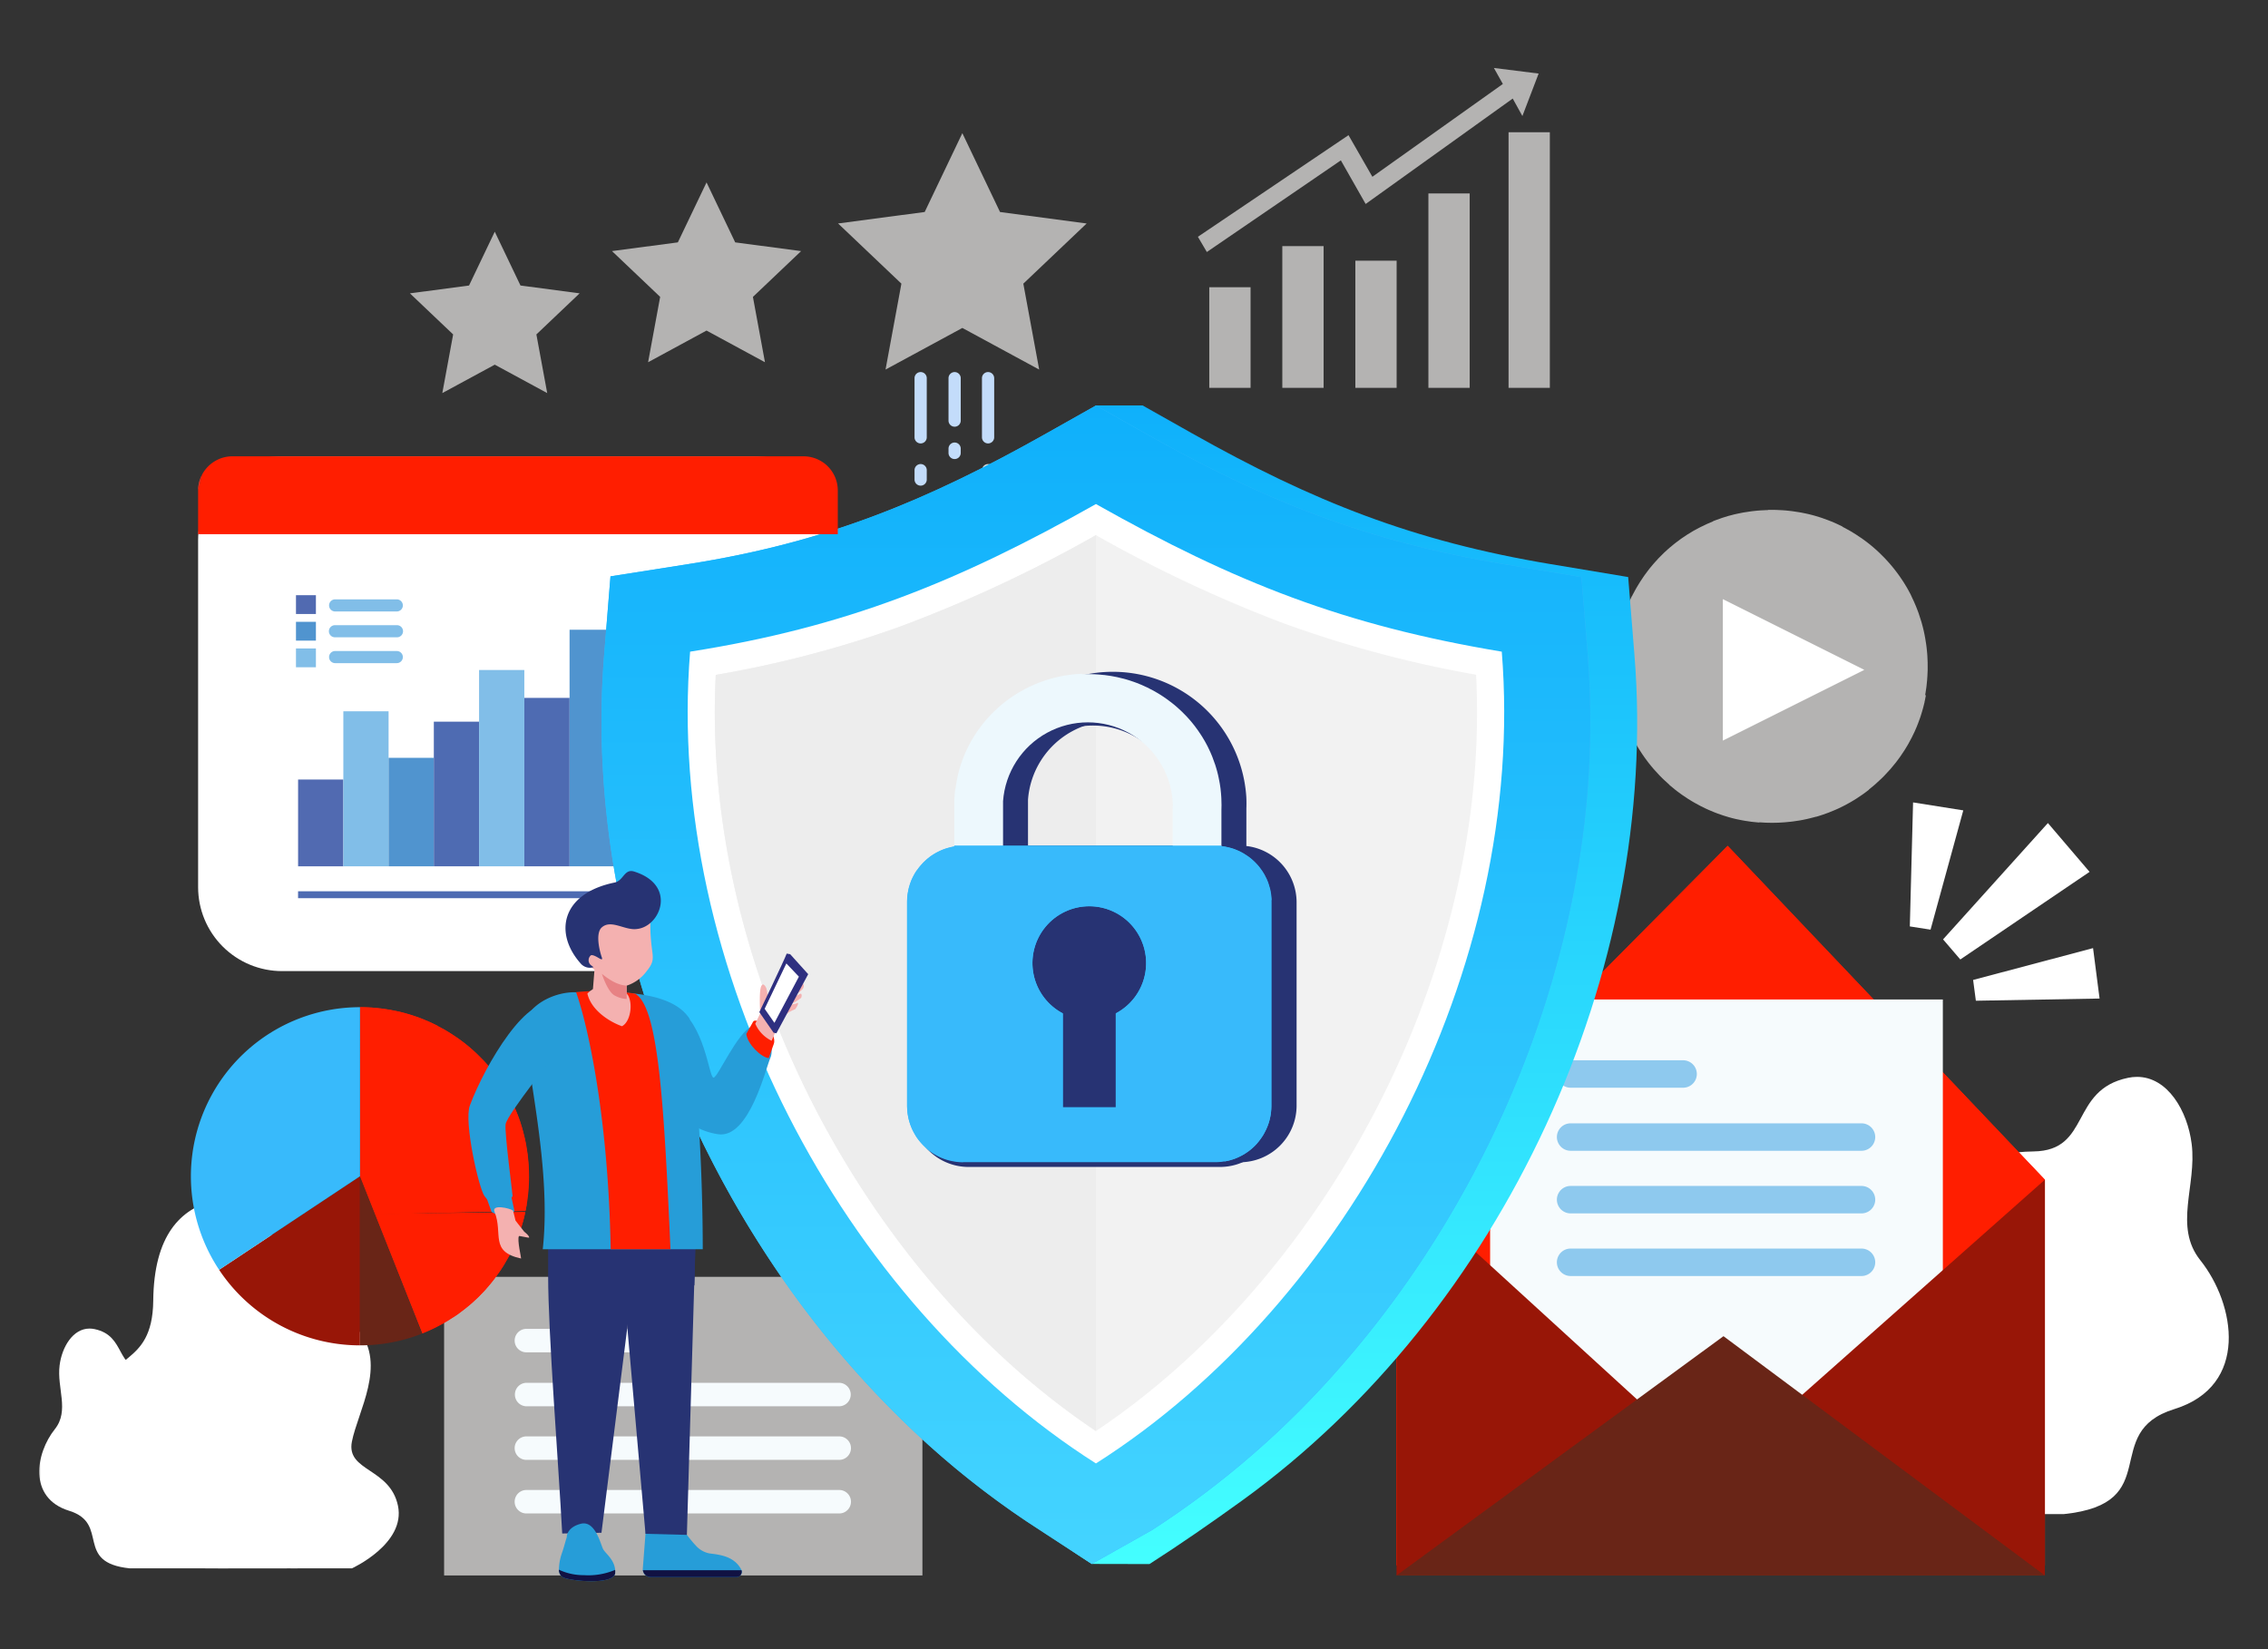 <svg xmlns="http://www.w3.org/2000/svg" xmlns:xlink="http://www.w3.org/1999/xlink" width="440" height="320" viewBox="0 0 440 320"><rect x="0" y="0" width="440" height="320" fill="#333333" stroke="none"/><defs><linearGradient id="linear-gradient" x1="0.5" x2="0.5" y2="1" gradientUnits="objectBoundingBox"><stop offset="0" stop-color="#0fb0fb"></stop><stop offset="1" stop-color="#44d4ff"></stop></linearGradient><clipPath id="clip-path"><path id="Path_3166" data-name="Path 3166" d="M892.048,478.933c-11.36,2.349-7.161,14.138-18.34,14.283-18.085.241-21.163,13.118-19.911,24.028s-10.279,16.177-21.562,22.946-8.278,23.4-8.278,23.4h55.6c19.877-2.043,6.869-15.859,21.463-20.377s11.838-20.376,5.048-28.881c-5.235-6.564-.671-14.486-1.676-22.546-.806-6.465-4.675-13.038-10.6-13.038a8.571,8.571,0,0,0-1.738.182" transform="translate(-823.594 -478.751)" fill="none"></path></clipPath><linearGradient id="linear-gradient-2" x1="-3.53" y1="1.153" x2="-3.525" y2="1.153" gradientUnits="objectBoundingBox"><stop offset="0" stop-color="#c9c9c9"></stop><stop offset="0.525" stop-color="#ededed"></stop><stop offset="1" stop-color="#fff"></stop></linearGradient><clipPath id="clip-path-2"><rect id="Rectangle_2790" data-name="Rectangle 2790" width="424.77" height="293.626" fill="none"></rect></clipPath><clipPath id="clip-path-3"><path id="Path_3179" data-name="Path 3179" d="M52.126,536.817c-6.849,1.589-11.955,6.891-12.081,19.5-.139,13.427-9.594,9.657-9.711,19.547-.118,9.963,7.817,9.963,10.917,16.649,1.464,3.154-2.354,14.25,8.93,15.745H78.588s10.488-4.772,8.931-12.159-10.083-6.613-8.931-12.447,6.753-14.922,1.307-21.534-14.5-2.649-15.638-12.9c-.807-7.286-3.873-12.7-9.659-12.7a10.934,10.934,0,0,0-2.472.3" transform="translate(-30.333 -536.517)" fill="none"></path></clipPath><linearGradient id="linear-gradient-3" x1="-0.209" y1="1.035" x2="-0.202" y2="1.035" xlink:href="#linear-gradient-2"></linearGradient><clipPath id="clip-path-5"><path id="Path_3181" data-name="Path 3181" d="M3.947,605.332c-.552,4.42,1.951,8.763-.92,12.364C-.7,622.361-2.21,631.06,5.795,633.534s.871,10.052,11.771,11.173H48.053s1.65-9.118-4.54-12.83-12.51-6.6-11.824-12.589-1-13.041-10.919-13.176c-6.13-.08-3.828-6.542-10.058-7.832a4.722,4.722,0,0,0-.953-.1c-3.25,0-5.371,3.607-5.812,7.151" transform="translate(0 -598.181)" fill="none"></path></clipPath><linearGradient id="linear-gradient-4" x1="0.043" y1="1.054" x2="0.05" y2="1.054" xlink:href="#linear-gradient-2"></linearGradient><clipPath id="clip-path-7"><path id="Rectangle_2796" data-name="Rectangle 2796" d="M16.286,0h91.546a16.286,16.286,0,0,1,16.286,16.286v67.33A16.285,16.285,0,0,1,107.833,99.9H16.287A16.287,16.287,0,0,1,0,83.614V16.286A16.286,16.286,0,0,1,16.286,0Z" fill="none"></path></clipPath><linearGradient id="linear-gradient-5" x1="-0.248" y1="2.185" x2="-0.245" y2="2.185" xlink:href="#linear-gradient-2"></linearGradient><clipPath id="clip-path-9"><path id="Path_3184" data-name="Path 3184" d="M76.05,193.391q-.112.228-.207.465v.005h0a6.58,6.58,0,0,0-.415,1.6v.02h0c-.027.213-.044.431-.049.65v.125l0,.008h0v-.008l.678-2.863Zm0,0h0v0Z" transform="translate(-75.371 -193.388)" fill="none"></path></clipPath><linearGradient id="linear-gradient-6" x1="-45.295" y1="74.657" x2="-44.694" y2="74.657" gradientUnits="objectBoundingBox"><stop offset="0" stop-color="#812a18"></stop><stop offset="1" stop-color="#d23b33"></stop></linearGradient><clipPath id="clip-path-11"><path id="Path_3194" data-name="Path 3194" d="M155.116,485.893l2.505,6.315,6.658,16.783c.148-.058.294-.119.44-.18v-.006h.014l.09-.037v-.016h.037l.12-.052h0l.1-.045v-.008h.018l.086-.037V508.6h.035l.07-.03v-.022h.052l.1-.046v-.007h.014l.091-.041v-.011h.025l.079-.036v-.016h.036l.069-.031v-.021h.047l.11-.05v0h.005l.1-.046v-.006h.013l.092-.043v-.009h.018c.31-.146.617-.295.921-.45v-.019h.036l.069-.036v-.017h.032l.072-.038v-.015h.028l.076-.04v-.011h.023l.081-.043v-.01h.019l.085-.045v-.008h.015l.09-.049v0h.006l.151-.082v-.022h.04l.064-.035v-.017h.032l.072-.04v-.012h.023l.081-.045v-.007h.012q.23-.129.458-.261h0l.26-.154v0h0l.153-.091v-.013h.023l.082-.049v0h.006l.15-.093v-.011h.019l.138-.085v-.019h.031l.074-.046V506.3h.011l.146-.092V506.2h.02l.136-.088v-.016h.025l.079-.052h0l.051-.033v-.02h.03l.074-.048v0h.007l.15-.1v0h.007l.15-.1v0h.006l.15-.1v0h0l.151-.1h0l.209-.146v-.011H171l.141-.1v-.006h.009l.2-.144V505.1h.018l.139-.1v0h0l.048-.035v-.017h.024l.132-.1v-.007h.009l.043-.032v-.02h.026l.13-.1v-.006h.008l.044-.033v-.019H172l.132-.1v-.005h.007l.045-.035v-.018h.022l.187-.146v-.01h.013q.23-.18.457-.365h0l.051-.042V503.9h.013l.248-.2v0h.005l.047-.04v-.013h.015l.038-.031v-.021h.025l.184-.155h0l.051-.043v-.009h.011l.041-.036v-.016h.018l.034-.029v-.022h.026q.118-.1.235-.206v0h0l.049-.043v-.009h.011l.042-.037v-.016h.018q1.165-1.041,2.227-2.189v0h0q.182-.2.362-.4v-.02h.018l.034-.038V500.3h.012l.04-.045v-.007h.006l.046-.052c.052-.059.105-.118.157-.177v-.031h.028l.025-.028v-.025h.02l.031-.037v-.015h.013l.039-.046v-.006h0c.068-.08.137-.159.2-.239v-.022h.019l.033-.04v-.012h.011l.041-.051v0h0c.07-.083.139-.168.208-.253V499.2h.007q.208-.255.411-.514v-.008h.006c.051-.065.1-.129.15-.194v-.016h.012c.049-.063.1-.126.145-.19v-.018h.014l.038-.05v0h0c.034-.045.069-.09.1-.136v-.02h.015l.037-.051v0h0l.1-.141v-.015h.012l.145-.2v-.011h.008c.032-.045.064-.09.1-.136v-.02h.015l.142-.2v-.007h.005c.139-.2.278-.4.413-.6v-.024h.016c.03-.045.059-.09.088-.135v-.022h.015l.09-.138v-.018h.012l.092-.142v-.015h.009l.043-.066v-.038h.024l.028-.045v-.007h0l.047-.076v-.029h.018l.087-.138v-.018h.011c.03-.05.062-.1.093-.149V495.6h0l.047-.078V495.5h.016l.089-.149v-.008h0c.122-.2.242-.409.36-.615v-.011h.006l.046-.08v-.025h.014l.142-.256v0h0l.05-.09v-.014h.008l.044-.08v-.024h.013c.013-.024.027-.047.039-.071v-.034h.019l.034-.064v-.041h.021q.069-.128.135-.256v0h0l.05-.094v-.01h.005l.047-.09v-.014h.007l.045-.09v-.015h.008l.045-.088v-.016h.008q.128-.255.253-.512v-.01h0l.047-.1v-.006h0l.049-.1v0h0c.035-.074.07-.147.1-.22v-.04h.019l.034-.074v-.031h.014l.038-.083v-.021h.009l.043-.093v-.011h0c.016-.034.032-.068.047-.1v-.054h.023l.029-.066v-.038h.017l.035-.082v-.023h.01l.042-.1v-.007h0l.1-.235v-.026h.011l.041-.1v0h0q.161-.385.312-.774v-.009h0c.016-.042.033-.083.049-.124v-.032h.013l.039-.106v-.051h.019l.034-.09v-.014h.005l.047-.127v-.029H183c.013-.037.028-.074.041-.112V489.6h.017l.036-.1v-.056h.019l.033-.094v-.01h0l.049-.139v-.017h.006c.016-.044.031-.088.047-.133v-.024h.009l.043-.133v-.024h.008l.045-.135v-.022h.007q.076-.232.149-.467v0h0c.035-.112.07-.225.1-.338v-.027h.008c.015-.05.029-.1.044-.149v-.06h.017l.035-.123v-.034h.01c.014-.05.029-.1.043-.149v-.06h.017l.035-.126v-.083h.022l.03-.114v-.042h.011l.041-.154v-.055h.014l.038-.146v-.011h0c.017-.067.033-.135.049-.2v-.007h0l.05-.206v0h0q.053-.224.1-.449v-.02h0c.016-.07.032-.141.048-.211v-.049Zm29.124-.47Zm-32.062-6.936.433,1.09h0l2.505,6.315h0l29.176-.669v-.061h.013l.039-.193V484.9h.014c.013-.065.026-.131.038-.2v-.117h.022l.031-.165v-.1h.018c.011-.064.023-.128.034-.192v-.069h.011q.021-.123.041-.246V483.8h0c.017-.1.034-.206.049-.31v0h0c.018-.118.035-.236.052-.355v-.063h.009q.023-.161.043-.321V482.6h.019c.011-.089.023-.177.034-.265v-.2h.022c.01-.093.02-.188.03-.281v-.136h.014c.014-.142.026-.284.038-.426v-.043h0c.018-.22.035-.439.049-.66v-.332h.02q.021-.406.033-.814V478.9h.011c0-.137,0-.274,0-.412,0-.211,0-.422-.008-.632h-.007v-.333q-.017-.54-.05-1.076h0v-.036c-.013-.215-.028-.429-.046-.642h-.007v-.074q-.044-.513-.1-1.023h0v-.016c-.016-.134-.03-.268-.048-.4h0v-.035q-.108-.824-.255-1.635h-.006v-.033c-.033-.181-.068-.362-.1-.541h0v0q-.074-.365-.155-.727h0v-.008c-.015-.067-.029-.134-.044-.2h-.008v-.034c-.1-.409-.2-.815-.31-1.219h0V469.8c-.032-.118-.064-.236-.1-.353h-.007v-.025c-.033-.114-.067-.227-.1-.34h0v-.01q-.1-.336-.208-.669h0v0l-.049-.153h0v-.008l-.048-.149h0v-.012l-.047-.144h0v-.013c-.017-.048-.034-.1-.051-.144h0v0q-.126-.365-.26-.726h0v0q-.126-.34-.26-.676h0v0c-.132-.332-.271-.661-.413-.988h0v-.009c-.052-.119-.1-.238-.155-.356h0v0l-.047-.1h-.005V464.9q-.177-.389-.364-.772h0v0l-.05-.1h0v0l-.05-.1h0v0l-.05-.1h0v0l-.05-.1h0v-.005l-.049-.1h0V463.6l-.05-.1h0v0q-.2-.393-.415-.779h0v0c-.067-.121-.135-.241-.2-.361h-.007v-.012l-.052-.092h0l-.15-.26h-.006v-.01q-.228-.39-.466-.773h0V461.2c-.085-.137-.17-.275-.258-.411h0v-.006c-.033-.05-.067-.1-.1-.151h0v-.007q-.255-.392-.521-.776h0v0c-.084-.121-.167-.243-.252-.364h-.009v-.011c-.085-.119-.171-.236-.258-.354h0v0q-.23-.313-.467-.622h0v0c-.066-.086-.13-.173-.2-.258h-.011v-.013q-.455-.578-.936-1.135h0v-.005l-.04-.047h-.012v-.014c-.1-.118-.207-.234-.312-.351h0v0q-.282-.316-.571-.625h0v0l-.045-.049h-.007v-.007l-.042-.045h-.01v-.011q-.6-.637-1.241-1.241h-.012v-.011l-.044-.041h-.008v-.007l-.048-.045h0v0l-.052-.049h0q-.282-.264-.571-.522h0v0c-.136-.122-.272-.244-.411-.363h-.007v-.006q-.181-.155-.364-.308h0v0q-.284-.237-.572-.468h0v0c-.087-.069-.172-.139-.26-.207h0c-.067-.053-.135-.1-.2-.156h-.006v0q-.412-.317-.833-.622h0v0l-.141-.1h-.016v-.011l-.209-.146-.15-.1h-.007v0q-.459-.318-.929-.622h-.011v-.007l-.155-.1h0q-.207-.131-.416-.26h0q-.259-.159-.521-.312h0c-.119-.07-.237-.14-.357-.208h-.009v0c-.121-.069-.243-.137-.365-.2h0q-.336-.186-.677-.365h0l-.1-.052h-.007v0l-.092-.049h-.012V449.3l-.089-.046h-.016v-.008l-.089-.044h-.015v-.008q-.363-.183-.73-.357h0c-.186-.088-.371-.176-.559-.26h-.015v-.007l-.1-.045h0c-.119-.053-.238-.1-.357-.157h-.008v0q-.3-.132-.613-.258h-.013V448.1l-.242-.1H164.3v-.008l-.248-.1h-.013v-.005q-.412-.159-.828-.308h-.007v0l-.142-.05h-.015v0q-.621-.218-1.252-.413h0c-.117-.036-.233-.07-.35-.1h-.016v0c-.114-.034-.227-.068-.342-.1h-.024V446.9c-.12-.034-.241-.065-.362-.1h0q-.407-.109-.817-.208h-.018v0l-.2-.048h-.013v0c-.152-.036-.3-.068-.457-.1h-.013v0q-.508-.11-1.021-.206h-.023v0l-.264-.047h-.049v-.008q-.652-.113-1.313-.2h-.044v-.006c-.126-.016-.251-.031-.377-.046h-.041v0c-.139-.016-.277-.033-.415-.047h0c-.184-.019-.37-.036-.555-.052h-.071V445.8q-.3-.026-.6-.046h-.078v0q-.464-.031-.932-.047h-.216V445.7c-.335-.01-.67-.017-1.007-.017Z" transform="translate(-152.178 -445.678)" fill="none"></path></clipPath><clipPath id="clip-path-13"><path id="Path_3198" data-name="Path 3198" d="M688.432,389.008h0l-6.159,6.211L657.689,420.01l-6.158,6.211h0l-6.159,6.211-1.443,1.455v74.82H769.713v-74.82L708.174,369.1Z" transform="translate(-643.929 -369.098)" fill="none"></path></clipPath><clipPath id="clip-path-15"><path id="Path_3205" data-name="Path 3205" d="M903.231,380.878l3.345,3.9,25.078-17-8.083-9.474Z" transform="translate(-903.231 -358.308)" fill="none"></path></clipPath><linearGradient id="linear-gradient-7" x1="-12.995" y1="5.557" x2="-12.98" y2="5.557" xlink:href="#linear-gradient-2"></linearGradient><clipPath id="clip-path-16"><path id="Path_3206" data-name="Path 3206" d="M917.492,423.823l.533,4.035,24-.427-1.264-9.784Z" transform="translate(-917.492 -417.648)" fill="none"></path></clipPath><linearGradient id="linear-gradient-8" x1="-15.295" y1="12.031" x2="-15.278" y2="12.031" xlink:href="#linear-gradient-2"></linearGradient><clipPath id="clip-path-17"><path id="Path_3207" data-name="Path 3207" d="M887.464,372.569l4.021.628,6.35-23.145-9.742-1.545Z" transform="translate(-887.464 -348.506)" fill="none"></path></clipPath><linearGradient id="linear-gradient-9" x1="-34.992" y1="6.12" x2="-34.953" y2="6.12" xlink:href="#linear-gradient-2"></linearGradient><linearGradient id="linear-gradient-10" x1="0.5" x2="0.5" y2="1" gradientUnits="objectBoundingBox"><stop offset="0" stop-color="#0fb0fb"></stop><stop offset="1" stop-color="#4ff"></stop></linearGradient><clipPath id="clip-path-19"><path id="Path_3210" data-name="Path 3210" d="M353.105,165.542c-23.353,13.17-42.887,21.193-69.468,25.377l-15.15,2.384-.3,3.667h0l-.887,11.01v0l-.049.607a162.206,162.206,0,0,0-.316,20.793h0q.375,7.8,1.461,15.6h0v0q.767,5.52,1.879,11.012h0c.25,1.236.507,2.472.783,3.705h0c.051.226.105.452.157.678q1.161,5.114,2.61,10.178,1.275,4.463,2.766,8.873h0A200.327,200.327,0,0,0,288.287,307q1.739,3.374,3.6,6.68h0q1.575,2.792,3.236,5.532h0c.276.454.556.9.835,1.357q1.332,2.157,2.714,4.28a189.731,189.731,0,0,0,29.02,34.709,168.229,168.229,0,0,0,21.536,17.133c.3.2,1.829,1.2,3.726,2.44h0c3.533,2.308,8.35,5.45,8.916,5.811l4.759-2.679h0l6.211-3.5h0l.671-.378a172.975,172.975,0,0,0,37.065-32.243q5.314-6.1,10.125-12.683,2.777-3.793,5.376-7.725,4.566-6.907,8.56-14.2a201.257,201.257,0,0,0,11.013-23.592h0A194.627,194.627,0,0,0,454,260.908h0q.992-4.318,1.775-8.663h0q1.229-6.817,1.931-13.673v0h0a168.277,168.277,0,0,0,.835-21.087h0v-.007q-.062-2.558-.208-5.108h0v0c-.071-1.259-.152-2.517-.253-3.773l-1.219-15.145-14.986-2.5c-26.686-4.448-46.165-12.163-69.644-25.4l-9.563-5.394Z" transform="translate(-266.746 -160.148)" fill="url(#linear-gradient)"></path></clipPath><clipPath id="clip-path-21"><path id="Path_3216" data-name="Path 3216" d="M458.891,287.426h-.025q-.406.018-.81.049v0h-.038c-.2.016-.393.032-.588.052h0c-.156.016-.312.032-.468.051h-.012q-.388.047-.771.1h-.006l-.307.048v0h-.024l-.289.048v0h-.022q-.409.071-.812.156h0q-.234.048-.467.1v0h-.014c-.346.079-.689.163-1.03.255v.006h-.021q-1.078.293-2.119.675v0h-.011c-.136.049-.271.1-.406.153v0h-.009q-.39.15-.774.312h0q-.526.223-1.04.467v0h-.006l-.1.046v.006H448.7c-.277.133-.551.272-.822.415v0h0q-.661.347-1.3.73h0q-.5.3-.991.626h0q-.531.353-1.044.729v0h0c-.069.051-.137.1-.206.155h0c-.069.052-.139.1-.207.157h0q-.263.2-.521.41v.007h-.009c-.085.069-.168.139-.251.209h0q-.4.331-.783.676v0h0q-.4.358-.78.731h0l-.052.052h0l-.052.052h0l-.052.052h0l-.052.052h0l-.052.052h0l-.052.052h0l-.052.052h0q-.4.407-.782.833v0h0q-.184.2-.363.413v0h0q-.373.434-.727.884v0h0q-.459.583-.884,1.194v.007h0q-.266.382-.517.775v.008h0c-.033.052-.067.1-.1.153v0h0q-.324.513-.624,1.043h0c-.018.031-.034.063-.052.093v.011h-.007q-.6,1.064-1.09,2.189v0h0q-.19.432-.364.874v.013h-.006c-.034.085-.066.171-.1.256v0h0q-.38,1-.677,2.035c-.018.061-.035.121-.052.181v.028h-.007c-.072.259-.138.521-.2.783-.036.148-.071.3-.1.445v.025h-.005q-.112.5-.2,1.017v.026h0c-.057.321-.107.644-.152.97v.022h0c-.017.122-.034.245-.049.368v.05H434.3q-.06.494-.1,1v.048h0c-.021.263-.039.526-.052.792l-.011.224v9.138h9.455v-8.914a16.5,16.5,0,0,1,32.911,0h0v.027c.011.242.018.487.018.734s-.007.49-.018.733v7.421h9.455v-7.226q.017-.443.018-.885v-.08c0-.378-.011-.756-.028-1.133l0-.039c0-.09-.01-.18-.016-.269h0v-.043c-.014-.23-.03-.46-.05-.688h0v-.022c-.028-.325-.061-.649-.1-.969h0v-.014q-.066-.518-.153-1.03h0V308.7c-.016-.1-.034-.192-.051-.287h0V308.4q-.071-.391-.154-.777h0v-.01c-.033-.153-.067-.307-.1-.459h0v-.005q-.074-.312-.154-.621h0v-.008c-.05-.19-.1-.379-.156-.566h0v0q-.074-.261-.155-.519h0v0l-.048-.152h0v-.012c-.015-.048-.03-.1-.046-.144h-.007v-.02q-.239-.731-.521-1.441h0v0c-.034-.087-.068-.173-.1-.258h0v0c-.1-.245-.2-.488-.31-.729h0v-.005c-.117-.262-.24-.521-.365-.777h0v0l-.051-.1h0v0l-.049-.1h0v-.007l-.049-.1h0v-.006c-.016-.033-.034-.065-.051-.1h0v0q-.2-.394-.417-.78h0v0q-.1-.183-.207-.364h0v0c-.152-.263-.308-.523-.469-.779h0v0c-.032-.052-.066-.1-.1-.155h-.005v-.009q-.3-.472-.623-.931h0v0q-.278-.395-.57-.778h0v-.007c-.051-.067-.1-.135-.155-.2h0v0q-.2-.263-.415-.52h0v0c-.085-.1-.17-.208-.257-.31h0v0c-.1-.121-.208-.241-.312-.361h0q-.231-.263-.469-.521h0l-.048-.052h0v0c-.015-.017-.031-.032-.046-.048h-.007v-.007q-.818-.871-1.713-1.663h-.009v-.008l-.051-.045h0q-.332-.292-.674-.573h0v0l-.254-.2h-.007v-.006q-.432-.345-.879-.673h-.009v-.006c-.069-.051-.139-.1-.209-.15h0c-.222-.159-.447-.317-.675-.47h0v0c-.239-.16-.482-.315-.727-.467h0v0l-.249-.155h-.012v-.007q-.485-.293-.985-.567h-.007v0q-1.09-.6-2.241-1.092h0c-.34-.146-.685-.284-1.033-.416h-.011v0c-.138-.052-.276-.1-.415-.153h0q-.456-.164-.919-.312h-.02v-.006l-.149-.046h-.007v0c-.171-.053-.343-.1-.516-.155h-.006v0c-.121-.035-.242-.07-.363-.1h0l-.2-.052h-.013v0c-.354-.093-.709-.18-1.068-.258h-.028v-.006q-.516-.112-1.039-.2h0l-.307-.051h-.006c-.365-.059-.732-.112-1.1-.156h-.046v0q-.509-.06-1.023-.1h-.073v-.006q-.386-.029-.774-.046h-.009q-.588-.027-1.183-.027t-1.166.027" transform="translate(-434.137 -287.399)" fill="none"></path></clipPath><linearGradient id="linear-gradient-12" x1="-3.425" y1="5.222" x2="-3.417" y2="5.222" gradientUnits="objectBoundingBox"><stop offset="0" stop-color="#4566af"></stop><stop offset="1" stop-color="#edf8fd"></stop></linearGradient><clipPath id="clip-path-23"><path id="Path_3218" data-name="Path 3218" d="M441.893,419.759V401.574a11.03,11.03,0,1,1,10.275,0V419.8H441.893Zm-21.048-50.734v.145c-.118.02-.235.041-.351.065h0l-.2.043v.01h-.043l-.218.051h0q-.288.07-.57.156h0l-.155.049v0h-.011l-.146.048v0h-.013q-.284.1-.561.208h0l-.1.041v.011h-.026c-.079.033-.157.067-.235.1v0h-.007q-.423.189-.828.411v.006h-.011l-.093.052h0c-.087.049-.174.1-.26.151v.005h-.008q-.208.125-.409.259v0h0l-.154.1h0q-.212.146-.417.3v.011h-.014c-.066.05-.13.1-.195.152v0h-.006q-.156.125-.307.254v.007h-.008a11.08,11.08,0,0,0-1.4,1.45v.011h-.009q-.1.126-.2.256v.005h0q-.132.175-.257.355v.011H413.6c-.033.047-.065.095-.1.143v.013h-.009l-.1.145v.011h-.007c-.033.051-.065.1-.1.153v0h0c-.053.085-.1.171-.154.257v0h0q-.163.28-.311.572v0h0l-.051.1v0h0q-.109.221-.208.448v.022h-.01l-.043.1v0h0c-.035.083-.069.167-.1.251v.01h0q-.08.2-.153.414v0h0c-.017.05-.035.1-.051.15v.007h0q-.115.349-.207.709v.021h-.005c-.016.064-.032.128-.047.193v.016h0q-.091.393-.153.8v.039h-.005c-.017.114-.033.228-.046.343v.023h0q-.031.274-.049.55v.181h-.01c-.009.176-.013.353-.013.531v39.5c0,.159,0,.318.011.476h.013v.229c.012.186.029.37.049.555h0v.02c.014.116.028.231.045.345h.006v.045c.014.09.029.179.045.268h.007v.038c.03.162.063.324.1.483h0v.019c.015.063.031.127.047.19h.006v.022c.016.063.032.124.049.186h0v.009q.071.258.155.512h0v.007c.016.05.033.1.05.149h0v.006c.03.085.06.171.092.255h.012v.033c.016.041.031.082.047.124h0v.013q.144.365.313.717h0v0l.051.1h0v0l.05.1h0v0l.051.1h0v0c.082.158.168.314.257.468h0v.006c.05.086.1.171.153.255h0v0l.095.151h.01v.015q.15.232.31.456h0v0q.074.1.151.2h.005v.008c.052.067.1.135.156.2h0c.083.105.17.21.257.312h0v0l.04.047h.011v.014q.251.29.521.56h0l.052.051h0q.273.27.564.521h.011v.009l.051.043h0c.083.07.167.14.252.208h.009v.007q.1.076.191.15H416v.014l.051.038h0v0l.141.1h.016v.011q.1.074.205.145h0v0l.15.1h.006v0l.153.1h0v0c.082.053.165.1.249.154H417v.007c.085.051.171.1.256.15h0v0c.264.149.535.288.812.415h.023v.011l.092.041h.013v.005c.118.052.237.1.357.151h.009v0l.124.049h.032v.013l.1.04.145.052h.012v0l.136.048h.021v.007c.1.034.2.067.305.1h.007v0c.118.036.238.07.357.1h.008v0l.2.05h.013v0l.209.049q.122.028.246.052h.015v0q.132.026.265.049h.048v.008q.142.025.286.044h.08v.011c.115.016.231.029.347.041h.018q.41.041.828.051h.164v0h49.01v0h.156q.422-.01.835-.052h.01q.178-.018.355-.042v-.01h.072q.147-.021.294-.045V430.3h.04q.137-.023.273-.05v0h.008c.155-.031.309-.065.462-.1h.006l.2-.052h0l.156-.043v-.01h.034c.058-.016.117-.034.174-.052h0l.156-.049v0h.01l.147-.048v0h.013l.144-.051h0q.129-.046.256-.095v-.01h.025l.131-.052h0q.183-.074.364-.155v0h0l.1-.045v-.008h.016l.088-.041v-.011h.023l.081-.038v-.014h.028q.386-.188.754-.4v-.013h.021l.083-.049v0h0l.152-.093v-.011h.017q.312-.2.609-.411v-.006h.008q.1-.074.2-.149v-.008h.01c.067-.051.133-.1.2-.155v0h0q.158-.126.311-.258v0h0l.049-.043v-.01h.011a11.023,11.023,0,0,0,1.033-1.031V426.7h.011l.041-.047v-.006h0c.087-.1.173-.2.256-.308v-.005h0q.077-.1.152-.195v-.014h.011c.049-.065.1-.13.146-.2v-.014h.01q.075-.1.147-.206v0h0c.07-.1.14-.2.207-.309v0h0q.079-.122.154-.247v-.014h.009c.051-.083.1-.168.148-.253v-.008h0a10.961,10.961,0,0,0,.726-1.551v-.015h.006l.046-.127v-.029h.011q.108-.3.2-.612v-.015h0c.016-.057.032-.114.047-.171v-.037h.01c.015-.054.029-.108.042-.161v-.048h.012c.055-.222.1-.448.145-.675v-.056h.009c.016-.087.029-.175.043-.263v-.051h.007c.017-.117.032-.233.045-.35V420.7h0c.022-.2.039-.4.05-.607v-.228h.009q.007-.186.007-.372V380c0-.125,0-.25-.007-.375H482.4V379.4q-.017-.309-.051-.613h0v-.013c-.013-.118-.028-.235-.045-.352h-.007v-.047q-.044-.292-.1-.579h0v-.007q-.021-.1-.044-.2h-.008v-.036c-.013-.058-.027-.115-.041-.172h-.011v-.044q-.129-.51-.3-1h-.01v-.027l-.047-.13h0v-.012q-.1-.258-.207-.51h0v-.005l-.043-.1h-.009v-.02q-.188-.417-.409-.815h-.009V374.7l-.049-.088h0v0q-.2-.345-.416-.674h0v0q-.269-.4-.572-.781h0v0l-.04-.05h-.012v-.014q-.1-.125-.206-.247h0v0a11,11,0,0,0-1.089-1.094h-.007v-.006c-.1-.086-.2-.172-.3-.255h-.011v-.009c-.084-.068-.169-.135-.256-.2h-.005v0q-.1-.077-.2-.152h0v0l-.142-.1H477.7V371q-.348-.243-.715-.46h-.016v-.01q-.128-.075-.257-.147h0v0q-.247-.136-.5-.259h-.021v-.01l-.087-.042h-.017v-.008l-.095-.044h-.009v0c-.2-.092-.4-.177-.608-.257h-.019v-.007q-.2-.078-.414-.15h0l-.156-.051h0q-.169-.055-.341-.1h-.024v-.007l-.167-.045H474.2v-.011q-.451-.118-.915-.2h-.025v0c-.1-.018-.205-.034-.309-.048H472.9v-.008c-.076-.01-.153-.02-.23-.029v-.07Z" transform="translate(-411.649 -369.025)" fill="none"></path></clipPath></defs><g id="masthead-financial" transform="translate(-959.385 -79.187)"><g id="Group_4954-inner" data-name="Group 4954-inner" transform="translate(967 92.374)"><g id="Group_4905" data-name="Group 4905" transform="translate(336.781 195.769)"><g id="Group_4904" data-name="Group 4904" clip-path="url(#clip-path)"><rect id="Rectangle_2788" data-name="Rectangle 2788" width="94.663" height="84.842" transform="translate(-2.644 0)" fill="url(#linear-gradient-2)"></rect></g></g><g id="Group_4907" data-name="Group 4907" transform="translate(0)"><g id="Group_4906" data-name="Group 4906" clip-path="url(#clip-path-2)"><path id="Path_3167" data-name="Path 3167" d="M933.844,497.064c-.383,10.594-5.08,25.674-13.12,40.059s-19.4,28.119-32.977,36.208a1.02,1.02,0,0,0-.432.493H890.9c13.084-8.469,23.887-21.788,31.645-35.681,8.165-14.64,12.967-29.9,13.384-41a1.044,1.044,0,0,0-2.086-.078" transform="translate(-524.478 -293.213)" fill="#fff"></path><path id="Path_3168" data-name="Path 3168" d="M398.258,41.054h0l2.818-5.9h0l2.014-4.215,7.31,15.3,16.806,2.225-.554.527h0l-7.359,6.994h0l-4.374,4.157,3.077,16.67-8.672-4.7-6.232-3.378-10.469,5.674h0l-4.434,2.4,3.077-16.67-6.681-6.35-5.607-5.329,16.806-2.225Z" transform="translate(-224.006 -18.288)" fill="#b4b3b2" fill-rule="evenodd"></path><path id="Path_3169" data-name="Path 3169" d="M432.571,144.3h0a1.189,1.189,0,0,1,1.186,1.185v8.232a1.186,1.186,0,0,1-2.372,0v-8.232a1.188,1.188,0,0,1,1.185-1.185" transform="translate(-254.985 -85.292)" fill="#c3dcfa" fill-rule="evenodd"></path><path id="Path_3170" data-name="Path 3170" d="M432.571,177.732h0a1.189,1.189,0,0,1,1.186,1.186v.837a1.186,1.186,0,0,1-2.372,0v-.837a1.188,1.188,0,0,1,1.185-1.186" transform="translate(-254.985 -105.054)" fill="#c3dcfa" fill-rule="evenodd"></path><path id="Path_3171" data-name="Path 3171" d="M448.438,144.3h0a1.189,1.189,0,0,1,1.186,1.185v11.475a1.186,1.186,0,0,1-2.372,0V145.483a1.189,1.189,0,0,1,1.186-1.185" transform="translate(-264.363 -85.292)" fill="#c3dcfa" fill-rule="evenodd"></path><path id="Path_3172" data-name="Path 3172" d="M448.438,187.954h0a1.19,1.19,0,0,1,1.186,1.186v1.818a1.186,1.186,0,1,1-2.372,0V189.14a1.19,1.19,0,0,1,1.186-1.186" transform="translate(-264.363 -111.097)" fill="#dadbdb" fill-rule="evenodd"></path><path id="Path_3173" data-name="Path 3173" d="M416.45,144.3h0a1.189,1.189,0,0,1,1.186,1.185v11.475a1.186,1.186,0,0,1-2.372,0V145.483a1.188,1.188,0,0,1,1.185-1.185" transform="translate(-245.456 -85.292)" fill="#c3dcfa" fill-rule="evenodd"></path><path id="Path_3174" data-name="Path 3174" d="M416.45,187.954h0a1.19,1.19,0,0,1,1.186,1.186v1.818a1.186,1.186,0,1,1-2.372,0V189.14a1.19,1.19,0,0,1,1.185-1.186" transform="translate(-245.456 -111.097)" fill="#c3dcfa" fill-rule="evenodd"></path><rect id="Rectangle_2789" data-name="Rectangle 2789" width="92.794" height="57.944" transform="translate(78.543 234.566)" fill="#b4b3b2"></rect><path id="Path_3175" data-name="Path 3175" d="M227.826,598.315h24.127a2.277,2.277,0,1,1,0,4.555H227.826a2.277,2.277,0,1,1,0-4.555" transform="translate(-133.318 -353.654)" fill="#f6fbfd" fill-rule="evenodd"></path><path id="Path_3176" data-name="Path 3176" d="M227.826,623.916h60.69a2.279,2.279,0,0,1,0,4.557h-60.69a2.279,2.279,0,0,1,0-4.557" transform="translate(-133.318 -368.787)" fill="#f6fbfd" fill-rule="evenodd"></path><path id="Path_3177" data-name="Path 3177" d="M227.826,649.344h60.69a2.277,2.277,0,1,1,0,4.555h-60.69a2.277,2.277,0,1,1,0-4.555" transform="translate(-133.318 -383.817)" fill="#f6fbfd" fill-rule="evenodd"></path><path id="Path_3178" data-name="Path 3178" d="M227.826,674.773h60.69a2.277,2.277,0,1,1,0,4.555h-60.69a2.277,2.277,0,1,1,0-4.555" transform="translate(-133.318 -398.847)" fill="#f6fbfd" fill-rule="evenodd"></path></g></g><g id="Group_4909" data-name="Group 4909" transform="translate(12.403 219.391)"><g id="Group_4908" data-name="Group 4908" clip-path="url(#clip-path-3)"><rect id="Rectangle_2791" data-name="Rectangle 2791" width="58.86" height="71.741" transform="translate(-0.116 0)" fill="url(#linear-gradient-3)"></rect></g></g><g id="Group_4911" data-name="Group 4911" transform="translate(0)"><g id="Group_4910" data-name="Group 4910" clip-path="url(#clip-path-2)"><path id="Path_3180" data-name="Path 3180" d="M84.163,549.465s-.027.227-.066.668c-.119,1.32-.359,4.542-.359,9.028,0,13.136,2.068,37.124,15.141,56.272a.538.538,0,0,1,.056.1H97.566C84.613,596.15,82.6,572.288,82.593,559.161a95.91,95.91,0,0,1,.432-9.825.573.573,0,1,1,1.138.128" transform="translate(-48.819 -324.402)" fill="#fff"></path></g></g><g id="Group_4913" data-name="Group 4913" transform="translate(0 244.606)"><g id="Group_4912" data-name="Group 4912" clip-path="url(#clip-path-5)"><rect id="Rectangle_2793" data-name="Rectangle 2793" width="51.913" height="46.526" transform="translate(-2.21 0)" fill="url(#linear-gradient-4)"></rect></g></g><g id="Group_4915" data-name="Group 4915" transform="translate(0)"><g id="Group_4914" data-name="Group 4914" clip-path="url(#clip-path-2)"><path id="Path_3182" data-name="Path 3182" d="M25.558,608.225c.209,5.81,2.786,14.079,7.194,21.969s10.64,15.421,18.085,19.856a.569.569,0,0,1,.236.27H49.106c-7.174-4.643-13.1-11.948-17.352-19.568-4.478-8.027-7.111-16.395-7.341-22.483a.573.573,0,0,1,1.146-.043" transform="translate(-14.43 -359.188)" fill="#fff"></path></g></g><g id="Group_4917" data-name="Group 4917" transform="translate(30.82 75.344)"><g id="Group_4916" data-name="Group 4916" clip-path="url(#clip-path-7)"><rect id="Rectangle_2795" data-name="Rectangle 2795" width="124.118" height="99.901" transform="translate(0 0)" fill="url(#linear-gradient-5)"></rect></g></g><g id="Group_4919" data-name="Group 4919" transform="translate(0)"><g id="Group_4918" data-name="Group 4918" clip-path="url(#clip-path-2)"><path id="Path_3183" data-name="Path 3183" d="M75.371,196.261h0v-.132q.009-.329.049-.65h0v-.02a6.58,6.58,0,0,1,.415-1.6h0v-.005q.094-.237.207-.465h0v0Z" transform="translate(-44.551 -114.308)" fill="#ff1e00" fill-rule="evenodd"></path></g></g><g id="Group_4921" data-name="Group 4921" transform="translate(30.82 79.079)"><g id="Group_4920" data-name="Group 4920" clip-path="url(#clip-path-9)"><rect id="Rectangle_2798" data-name="Rectangle 2798" width="0.68" height="2.874" transform="translate(0 0)" fill="url(#linear-gradient-6)"></rect></g></g><g id="Group_4923" data-name="Group 4923" transform="translate(0)"><g id="Group_4922" data-name="Group 4922" clip-path="url(#clip-path-2)"><rect id="Rectangle_2799" data-name="Rectangle 2799" width="8.778" height="16.84" transform="translate(50.216 138.071)" fill="#516ab1"></rect><rect id="Rectangle_2800" data-name="Rectangle 2800" width="8.778" height="30.081" transform="translate(58.994 124.83)" fill="#81bee8"></rect><rect id="Rectangle_2801" data-name="Rectangle 2801" width="8.778" height="21.05" transform="translate(67.772 133.861)" fill="#5094cf"></rect><rect id="Rectangle_2802" data-name="Rectangle 2802" width="8.777" height="28.066" transform="translate(76.55 126.844)" fill="#4e6bb2"></rect><rect id="Rectangle_2803" data-name="Rectangle 2803" width="8.778" height="38.092" transform="translate(85.327 116.819)" fill="#81bee8"></rect><rect id="Rectangle_2804" data-name="Rectangle 2804" width="8.778" height="32.681" transform="translate(94.106 122.23)" fill="#4e6bb2"></rect><rect id="Rectangle_2805" data-name="Rectangle 2805" width="8.778" height="45.904" transform="translate(102.884 109.006)" fill="#5094cf"></rect><rect id="Rectangle_2806" data-name="Rectangle 2806" width="8.778" height="32.454" transform="translate(111.661 122.457)" fill="#8ec9ee"></rect><rect id="Rectangle_2807" data-name="Rectangle 2807" width="8.777" height="44.388" transform="translate(120.439 110.523)" fill="#4e6bb2"></rect><rect id="Rectangle_2808" data-name="Rectangle 2808" width="3.868" height="3.65" transform="translate(49.806 102.302)" fill="#516ab1"></rect><rect id="Rectangle_2809" data-name="Rectangle 2809" width="3.868" height="3.65" transform="translate(49.806 107.469)" fill="#5094cf"></rect><rect id="Rectangle_2810" data-name="Rectangle 2810" width="3.868" height="3.651" transform="translate(49.806 112.636)" fill="#81bee8"></rect><path id="Path_3185" data-name="Path 3185" d="M138.677,252.156H150.64a1.175,1.175,0,1,1,0,2.351H138.677a1.175,1.175,0,1,1,0-2.351" transform="translate(-81.275 -149.045)" fill="#81bee8" fill-rule="evenodd"></path><path id="Path_3186" data-name="Path 3186" d="M138.677,264.412H150.64a1.176,1.176,0,1,1,0,2.351H138.677a1.176,1.176,0,1,1,0-2.351" transform="translate(-81.275 -156.29)" fill="#81bee8" fill-rule="evenodd"></path><path id="Path_3187" data-name="Path 3187" d="M138.677,276.672H150.64a1.175,1.175,0,1,1,0,2.351H138.677a1.175,1.175,0,1,1,0-2.351" transform="translate(-81.275 -163.536)" fill="#81bee8" fill-rule="evenodd"></path><rect id="Rectangle_2811" data-name="Rectangle 2811" width="8.777" height="49.692" transform="translate(129.217 105.219)" fill="#5094cf"></rect><rect id="Rectangle_2812" data-name="Rectangle 2812" width="87.688" height="1.341" transform="translate(50.211 159.753)" fill="#4e6bb2"></rect><path id="Path_3188" data-name="Path 3188" d="M92.943,194.3a3.567,3.567,0,1,1-3.568,3.568,3.568,3.568,0,0,1,3.568-3.568" transform="translate(-52.828 -114.849)" fill="#fff" fill-rule="evenodd"></path><path id="Path_3189" data-name="Path 3189" d="M117.532,194.3a3.567,3.567,0,1,1-3.567,3.568,3.569,3.569,0,0,1,3.567-3.568" transform="translate(-67.363 -114.849)" fill="#fff" fill-rule="evenodd"></path><path id="Path_3190" data-name="Path 3190" d="M142.121,194.3a3.567,3.567,0,1,1-3.567,3.568,3.568,3.568,0,0,1,3.567-3.568" transform="translate(-81.897 -114.849)" fill="#fff" fill-rule="evenodd"></path><path id="Path_3191" data-name="Path 3191" d="M85.338,544.061l27.332-18.149V558.72a32.773,32.773,0,0,1-27.332-14.659" transform="translate(-50.442 -310.858)" fill="#981607"></path><path id="Path_3192" data-name="Path 3192" d="M152.178,558.719V525.911l12.041,30.529a32.749,32.749,0,0,1-12.041,2.279" transform="translate(-89.95 -310.857)" fill="#692517"></path><path id="Path_3193" data-name="Path 3193" d="M184.251,485.424h-.011v.049c-.015.071-.032.141-.048.211h0v.02q-.05.225-.1.449h0v0c-.016.068-.034.137-.051.205h0v.007c-.016.067-.032.135-.049.2h0v.011l-.038.146h-.014v.054l-.041.154h-.011v.043l-.03.114h-.022v.083l-.035.126h-.017v.06c-.014.05-.028.1-.043.149h-.01v.034l-.035.123h-.017v.059l-.044.15h-.009v.027c-.034.113-.069.225-.1.338h0v0q-.073.234-.15.467h-.007v.022l-.044.135H183.3v.025c-.015.044-.029.088-.044.132h-.008v.024l-.046.133H183.2v.017l-.049.139h0v.01l-.033.094h-.019v.056l-.036.1h-.017v.045l-.041.112h-.011v.029l-.047.127h0v.014l-.034.09h-.019v.051c-.013.035-.026.071-.039.106h-.013v.032l-.049.124h0v.009q-.151.39-.312.774h0v0l-.041.1h-.011v.026l-.1.235h0v.007l-.042.1h-.01v.023l-.036.081H182.2v.038l-.029.066h-.023v.054c-.016.034-.031.068-.047.1H182.1v.011l-.043.093h-.01v.021l-.038.083H182v.031l-.034.074h-.018v.04l-.1.22h0v0l-.049.1h0v.006l-.047.1h0v.01q-.124.257-.253.512h-.008v.016l-.045.088h-.008v.015l-.045.089h-.007v.015l-.047.09h-.005v.01l-.05.094h0v0c-.045.085-.09.171-.135.256h-.022v.041l-.034.063h-.018v.034l-.039.071H181v.024l-.044.081h-.008v.014l-.05.09h0v0c-.047.085-.094.171-.142.256h-.014v.025l-.046.079h-.007v.011q-.177.31-.36.615h0v.008l-.089.148h-.015v.026l-.047.079h0v.008c-.031.05-.062.1-.093.148h-.011v.018l-.087.138h-.018v.029l-.047.076h0v.007l-.028.045h-.024v.039l-.043.066H179.8v.015l-.092.141H179.7v.019l-.09.138H179.6v.022l-.088.135h-.016v.024q-.2.3-.413.6h-.005v.007l-.142.2h-.015v.021l-.1.136h-.008v.011c-.048.066-.1.132-.145.2h-.011v.016l-.1.141h0v0l-.037.051H178.5v.02l-.1.136h0v0l-.038.05h-.014v.018l-.145.191h-.011v.015l-.15.193h-.006v.008q-.2.259-.411.514h-.007v.008c-.069.084-.138.169-.208.253h0v0l-.042.051h-.011v.012l-.034.04H177.3v.022c-.067.08-.136.16-.2.239h0v.006l-.039.046h-.013v.015l-.032.037h-.02v.024l-.024.028h-.028v.032l-.156.177h0l-.046.052h-.006v.007l-.04.045h-.012v.014l-.034.038h-.018v.02q-.179.2-.362.4h0v0q-1.061,1.146-2.227,2.189h-.018v.016l-.041.036h-.011v.009l-.049.043h0v0l-.235.206h-.026v.023l-.034.029h-.019v.016l-.041.036h-.011v.009l-.051.043h0l-.184.155h-.025v.021l-.038.031h-.015v.013l-.047.04h-.005v0c-.082.069-.165.136-.248.2h-.013v.011l-.052.042h0q-.226.184-.457.364h-.013v.01l-.187.146h-.022v.017l-.045.035h-.007v0l-.132.1h-.025v.019l-.044.034h-.008v.006l-.13.1h-.026v.02l-.043.032h-.009v.007l-.132.1h-.024v.017l-.048.035h0v0l-.139.1h-.017v.012l-.2.144h-.009v.006l-.141.1h-.016v.011l-.208.146h0l-.152.1h0v0l-.15.1h-.006v0l-.15.1H170.3v0l-.15.1h-.007v0l-.074.048h-.03v.019l-.051.033h0l-.079.051h-.025v.016l-.137.088h-.02v.013l-.146.092h-.011v.007l-.074.045h-.031v.019l-.138.085h-.018v.011l-.15.093h-.007v0l-.081.049h-.023v.013l-.153.091h0v0l-.26.155h0q-.227.133-.458.261h-.012v.007l-.081.045h-.023v.012l-.072.04h-.032v.017l-.064.035h-.04v.022l-.151.082h-.006v0l-.09.049h-.014v.007l-.085.045h-.019v.01l-.081.042h-.023v.012l-.076.04h-.028v.014l-.072.038h-.032v.017l-.068.036h-.036v.019c-.3.155-.612.305-.921.451h-.018v.009l-.092.044h-.013v.006l-.1.046h-.005v0l-.11.05h-.047v.021l-.069.031h-.036v.016l-.079.036h-.025v.011l-.091.041h-.014v.007l-.1.046h-.052v.023l-.07.03h-.035v.015l-.086.037h-.018v.008l-.1.044h0l-.12.052h-.036v.015l-.091.037h-.014v.006q-.22.091-.441.179l-6.658-16.783-2.505-6.315m0,0h0l-2.505-6.315h0l-.433-1.09V445.679c.337,0,.672.007,1.007.016v.009h.216q.467.017.932.047v0h.077q.3.021.6.046v.006h.071c.185.016.37.033.555.052h0c.139.014.278.031.416.047v0h.041c.126.015.251.03.377.046v.006h.044q.661.087,1.313.2v.008h.049l.264.048v0h.023c.342.063.682.133,1.021.206v0h.013c.152.033.3.066.456.1v0h.013l.2.048v0h.018q.411.1.817.208h0l.363.1v.007h.023c.115.032.228.066.342.1v0h.016l.35.1h0q.631.193,1.252.412v.005h.015l.141.05v0h.007q.416.149.828.308v.005h.013l.248.1V448h.019l.242.1v.005h.013q.308.126.613.258v0h.008c.119.052.239.1.357.157l.1.046v.007h.015c.188.085.373.173.559.261h0q.368.175.73.358v.008h.015l.089.044v.008h.016l.089.046v.006h.012l.092.049v0h.007l.1.052h0q.341.179.677.365h0c.122.067.244.135.365.2v0h.009c.12.068.238.139.357.209h0q.263.154.522.312h0q.209.128.416.26h0l.155.1v.007h.011c.314.2.622.41.929.622v0h.006l.15.1h0c.069.049.139.1.209.146v.011h.015l.141.1v0h0q.421.3.833.622v0h.006l.2.155h0c.087.068.173.138.26.207v0h0q.289.231.572.468h0c.122.1.243.2.364.307v.006h.007c.138.119.274.241.411.363v0h0q.289.257.571.521h0l.052.048v0h0l.048.045v.007h.008l.044.041v.011h.012q.637.6,1.241,1.241v.011H176l.042.045v.007h.007l.045.049v0h0q.29.309.571.624v0h0c.1.117.209.233.312.351v.015H177l.04.047v0h0q.48.557.935,1.135v.013h.011c.067.085.132.172.2.258v0h0q.237.308.467.622v0h0c.086.118.173.235.258.354v.012h.009c.085.12.168.242.253.364v0h0q.266.384.521.776v.007h0c.033.051.067.1.1.151v.005h0c.088.136.172.274.258.411v.006h0q.238.383.466.773v.009h.006c.051.087.1.173.151.26h0c.018.03.035.062.052.092v.012h.007q.1.18.2.362v0h0q.212.387.415.78v0h0l.05.1v.005h0l.049.1v.005h0l.05.1v0h0l.05.1v0h0l.05.1v0h0l.05.1v0h0q.187.383.364.772v.011h.005l.047.1v0h0c.053.118.1.237.156.356v.01h0q.214.49.413.988v0h0q.134.336.26.676v0h0q.134.361.26.726v0h0c.017.048.034.1.051.144v.013h0c.016.048.031.1.047.144v.012h0l.048.149v.008h0l.049.153v0h0q.107.333.207.668v.01h0c.034.114.068.227.1.341v.025h.007c.034.117.065.236.1.353v.012h0c.11.4.215.809.31,1.219v.034h.008c.016.066.029.134.044.2v.008h0q.081.362.155.727v0h0q.054.27.1.541v.033h.007q.147.811.255,1.635v.035h0c.018.133.032.268.047.4v.016h0q.059.509.1,1.023v.073h.007c.018.213.032.428.046.642v.036h0q.034.536.05,1.076v.333h.007c0,.21.008.421.008.632,0,.137,0,.274,0,.412h-.011v.543q-.012.408-.033.814h-.019v.332q-.021.331-.048.66h0v.043c-.012.143-.024.285-.038.427h-.014v.136c-.01.094-.02.188-.03.281h-.023v.2c-.01.089-.022.177-.034.265h-.018v.148q-.021.161-.043.321h-.009v.063c-.017.118-.034.237-.052.355h0v0c-.016.1-.033.207-.049.31h0v.015q-.02.123-.041.246H184.5v.069c-.011.064-.023.128-.034.192h-.018v.1l-.03.165H184.4v.117q-.019.1-.038.2h-.014v.068c-.013.065-.026.129-.04.193h-.013v.061Z" transform="translate(-89.95 -263.434)" fill="#ff1e00" fill-rule="evenodd"></path></g></g><g id="Group_4925" data-name="Group 4925" transform="translate(62.228 182.245)"><g id="Group_4924" data-name="Group 4924" clip-path="url(#clip-path-11)"><rect id="Rectangle_2814" data-name="Rectangle 2814" width="32.808" height="63.313" transform="translate(0 0)" fill="#ff1e00"></rect></g></g><g id="Group_4927" data-name="Group 4927" transform="translate(0)"><g id="Group_4926" data-name="Group 4926" clip-path="url(#clip-path-2)"><path id="Path_3195" data-name="Path 3195" d="M104.755,445.679v32.809L77.422,496.636a32.81,32.81,0,0,1,27.332-50.957" transform="translate(-42.527 -263.434)" fill="#38bafb"></path><path id="Path_3196" data-name="Path 3196" d="M775.691,270.365v-.006h-.07c-.344-.028-.685-.063-1.026-.1v0h-.018c-.133-.016-.266-.031-.4-.048v0h-.03c-.34-.045-.678-.1-1.014-.152v0H773.1c-.094-.016-.189-.03-.284-.047v-.005h-.031c-.182-.032-.362-.068-.543-.1h-.006q-.364-.072-.725-.152v0h-.02q-.226-.05-.449-.1h0l-.207-.051v0h-.007c-.137-.034-.274-.068-.411-.1h0l-.363-.1v-.007h-.023l-.185-.05v0h-.008q-1.137-.323-2.237-.731h0q-.341-.126-.678-.26h0q-.5-.2-.989-.415v0h0c-.155-.068-.311-.137-.465-.208h0l-.1-.049v0h-.008q-1.09-.507-2.132-1.1h0l-.26-.147v-.009h-.016c-.117-.068-.234-.137-.35-.206v0h0q-.34-.2-.675-.415v0h0l-.152-.095v-.009h-.014q-.469-.3-.925-.621v-.005h-.008l-.149-.1h0q-.5-.355-.99-.729v0h0c-.086-.066-.173-.131-.259-.2v-.01h-.013q-.578-.454-1.135-.936v0h0l-.048-.043V263H758.2q-.583-.507-1.138-1.044h0l-.052-.051v0h0l-.051-.049v0h0l-.049-.048v0h0q-.235-.23-.465-.465v0h0l-.048-.049v0h0l-.049-.05v0h0l-.05-.052h0q-.562-.583-1.1-1.195v-.006h0c-.1-.12-.206-.242-.308-.364h0q-.131-.156-.26-.313h0l-.209-.259v0h0c-.069-.087-.139-.173-.207-.26h0l-.156-.2v-.005h0q-.237-.309-.466-.623v0h0c-.087-.119-.173-.238-.259-.359v-.006h0c-.122-.173-.243-.346-.361-.521h0q-.24-.356-.469-.72v-.011h-.007c-.033-.052-.065-.1-.1-.156h0q-.24-.384-.47-.776v-.007h0q-.1-.177-.2-.356v-.009h-.005c-.068-.121-.137-.242-.2-.364h0q-.5-.915-.938-1.866v-.013h-.006c-.016-.033-.031-.066-.047-.1v0h0c-.07-.155-.138-.31-.206-.466v0h0q-.133-.305-.26-.615v-.012h0c-.033-.081-.067-.162-.1-.243v-.018H749.9c-.033-.083-.065-.166-.1-.249v-.011h0q-.189-.488-.361-.983v-.008h0c-.016-.047-.033-.093-.049-.14V249.9h-.006l-.046-.136v-.02h-.007c-.016-.047-.03-.094-.046-.141v-.016h-.005l-.047-.145v-.012h0c-.108-.335-.212-.671-.309-1.011v-.033h-.009c-.033-.116-.063-.234-.095-.35v-.015h0q-.137-.5-.257-1.015v-.029h-.007c-.016-.067-.03-.136-.045-.2v-.005h0q-.143-.634-.26-1.279v-.026h0c-.017-.094-.031-.189-.047-.284v-.029h0q-.084-.5-.152-1v-.041h-.006c-.016-.124-.031-.247-.046-.371v-.047h-.006c-.016-.137-.032-.274-.047-.411v-.007h0c-.019-.184-.035-.369-.051-.554v-.072h-.007c-.018-.209-.032-.42-.046-.63v-.048h0c-.022-.357-.039-.716-.049-1.076v-.334h-.005c0-.159-.006-.318-.006-.478s0-.308.006-.461h.005v-.35c.01-.372.028-.742.052-1.111h0v-.013q.021-.334.049-.665h0v-.037q.044-.505.1-1.007h0v-.011q.024-.2.051-.406h0v-.006q.024-.18.05-.36h0v-.013c.045-.31.094-.62.148-.926h.008v-.043c.016-.091.035-.18.052-.271h0v0q.094-.5.2-.99h0v-.022q.074-.33.156-.657h0v0q.1-.391.2-.779h0v-.016q.049-.175.1-.35h0v-.016c.034-.117.068-.233.1-.349h0v0q.347-1.14.779-2.242h0v-.009c.034-.085.068-.168.1-.252h0v0q.126-.313.258-.622h0v0c.067-.155.134-.311.2-.465h.005V227.6c.165-.366.338-.726.517-1.084h.005v-.01l.047-.094H751V226.4l.047-.093h.006V226.3l.047-.093h0v-.009l.05-.1h0v0q.274-.526.566-1.04h.008v-.015c.017-.029.034-.06.05-.09h0v0c.05-.087.1-.172.152-.258h0v-.007q.277-.471.57-.932h0v-.007c.032-.05.065-.1.1-.15h.007v-.011q.253-.391.518-.772h0V222.8q.18-.26.365-.516h0q.229-.316.465-.626h0v-.006c.052-.068.1-.136.156-.2h0l.2-.26h0v-.006l.206-.255h0v0q.256-.315.519-.622h0v0q.18-.209.363-.414h0v0q.257-.289.521-.571h0l.048-.052h0v0l.045-.048h.007V219.2q.58-.613,1.192-1.192h.009V218l.047-.044h0v0l.051-.048h0q.282-.264.57-.521h0v0q.2-.183.413-.362h0v0q.432-.372.88-.727h.007v-.006l.258-.2h0v0q.41-.319.832-.624h0v0q.18-.131.363-.259h0v0q.535-.375,1.086-.729h.011v-.007q.587-.375,1.193-.724h.007v0c.121-.07.243-.136.365-.2h0q.335-.186.675-.365h0v0l.1-.05h.009v0l.09-.047h.015v-.008l.086-.045h.018v-.009q.634-.323,1.284-.617h.02v-.009l.1-.043h.006v0q.484-.216.978-.415h.014V211.9c.081-.033.161-.067.242-.1h.019v-.007c.085-.034.171-.065.256-.1h.005v0q1.222-.468,2.493-.833h.013v0c.391-.112.786-.213,1.183-.31h.018v0l.2-.048h.013v0c.151-.036.3-.068.456-.1h.014v0q.375-.082.754-.154h.029v-.005l.244-.047h.017v0l.287-.049h.025v0q.5-.085,1-.153h.044v-.006l.358-.046h.06v-.007c.312-.038.626-.07.942-.1h.05v0c.208-.018.416-.034.625-.048h.054v0q.5-.033,1-.049h.248V209.7q.363-.009.728-.009t.733.009v.008h.243q.507.016,1.01.049v0h.048q.316.021.63.048v0h.045q.475.042.946.1v.007h.056l.362.047v.005h.04q.5.069,1,.153v0h.021c.1.017.2.032.292.05v0h.013l.248.047v0h.025q.381.073.759.155v0h.01c.153.034.307.067.459.1v0h.009l.2.049v0h.014c.2.049.409.1.612.155v0h.009c.189.05.378.1.566.154v0h.009q1.272.363,2.5.834h0c.086.033.173.065.259.1v.006h.016c.082.032.163.067.245.1v0h.011l.25.1v0h.006q.365.152.725.312h0l.1.045v.008h.018c.187.084.372.171.557.259v0h0q.314.15.623.306v.007h.015l.09.045V213h.015l.089.046v.006h.012l.092.049v0h.007l.1.052h0c.352.184.7.374,1.043.571v0h.005c.085.049.17.1.256.151v.005h.009c.314.185.624.374.931.569v.005h.008l.148.1v.008h.012q.39.253.771.518v0h.006l.15.1q.184.129.365.261h0q.316.229.626.465v0h.005l.2.156h0l.26.2v0h0q.129.1.256.206v0h0q.315.256.623.52v0h0l.049.042v.01h.012c.119.1.236.207.353.312h0q.316.282.625.572v0h0l.049.046v.006h.007l.046.043v.009h.011q.556.529,1.085,1.086v.01h.009l.043.046v.006h.006l.046.05v0h0q.291.309.572.626h0c.1.118.21.235.312.355v.011h.009l.043.051h0q.264.309.521.624v0h0l.207.257v0h0c.123.154.243.31.363.466v0h0c.1.137.208.274.31.413v0h0c.087.117.173.235.258.354v.011h.009c.085.12.169.241.253.362v0h0q.265.383.52.774v.008h.006l.1.153v0h0c.088.137.173.276.258.414v0h0c.106.171.209.344.311.517v0h0c.051.087.1.173.154.26h0c.018.031.034.062.052.092v.012h.007c.068.12.135.241.2.361v0h0q.186.336.363.678h0l.052.1v.006h0l.049.1v.009h0l.048.1v.008h0l.049.1v.007h0l.049.1v.006h0l.049.1v.006h0q.186.38.362.765v.018h.009l.044.1v.009h0c.07.155.138.312.205.469h0q.134.311.26.625h0c.034.085.07.17.1.256v0h0c.108.275.211.553.312.832v0h0l.051.145v.012h0q.28.794.518,1.607v.011h0c.034.118.068.237.1.356v.01h0c.052.19.1.38.154.572v0h0q.082.318.156.64v.039h.009c.015.064.028.129.043.194v.015h0c.034.154.069.309.1.464v.005h0c.018.085.034.171.051.256v.005h0c.036.179.071.359.1.539v.035h.006c.056.311.1.624.151.937v0h0q.027.185.052.371v.047h.007c.016.122.031.245.046.368v.05h.006q.057.483.1.972v.072h.007c.018.211.032.424.046.637v.042h0q.035.561.05,1.128v.334h0c0,.137.005.272.005.409s0,.249,0,.374h0v.369c-.009.384-.027.765-.051,1.145h0v.025q-.02.328-.047.653h0v.056q-.042.5-.1.988h0v.033c-.016.128-.031.256-.048.384h0v.03q-.067.509-.153,1.014h0v.02c-.017.1-.031.2-.049.293h0v.018c-.015.081-.031.162-.047.243H808v.029q-.071.378-.152.753h0v.02c-.032.15-.064.3-.1.45h-.005V247c-.014.062-.031.124-.045.186h-.007v.027q-.1.406-.206.808h0v.009c-.032.119-.063.238-.1.356h-.008v.028c-.032.113-.067.225-.1.337h0v.013q-.076.255-.155.508h0v0c-.016.052-.033.1-.05.154h0v.007l-.049.149h0v.011c-.016.048-.031.1-.047.145h-.005v.016l-.048.141h0v.012l-.051.144h0v0q-.173.5-.363.988h0v.007c-.033.085-.065.169-.1.254h-.006v.013c-.033.083-.067.165-.1.247h0v.008c-.034.084-.068.169-.1.253h0v0q-.176.42-.364.833h0v0l-.048.1h0v.009q-.527,1.144-1.145,2.235h0v.007q-.1.18-.206.359h0v0q-.277.473-.569.935h-.005v.009q-.4.632-.833,1.244h0v0c-.086.121-.173.242-.26.361h0q-.23.316-.468.626h0v0c-.066.086-.131.173-.2.258h-.011v.014q-.454.578-.936,1.134h0v0l-.043.049h-.009v.01q-.556.638-1.147,1.243h0l-.05.051h0v0l-.048.05h0v0q-.18.182-.362.362h0v0l-.05.049h0v0l-.051.05h0q-.607.59-1.244,1.147h-.009v.007l-.05.045h0v0c-.1.088-.2.173-.307.259h-.007v.006c-.271.229-.545.454-.824.673h-.011V264c-.222.175-.448.345-.676.514h0v0q-.177.131-.355.259h-.011v.008c-.119.085-.239.169-.36.253h-.005v0c-.306.213-.615.421-.928.623h-.011v.008l-.155.1h0v0c-.138.087-.276.174-.416.259h0c-.086.052-.173.1-.26.155h0c-.117.07-.234.14-.352.208h-.013v.008c-.118.068-.237.135-.356.2h-.009v.006q-.993.556-2.031,1.038h0v0q-.285.132-.572.258h0q-.69.3-1.4.573h-.011v0q-.972.37-1.974.674h-.01v0l-.341.1H786.6v.007l-.153.045h0c-.063.018-.126.034-.189.051h-.019v.005q-.388.107-.78.2h0q-.33.082-.662.156h-.017v0q-.363.081-.729.153h0c-.182.036-.364.072-.547.1h-.027v0l-.288.048h-.025v0c-.338.056-.677.108-1.019.153h-.025v0c-.134.018-.269.033-.4.049h-.014v0q-.513.06-1.031.1H780.6v.006q-1.214.1-2.456.1t-2.451-.1" transform="translate(-441.986 -123.946)" fill="#b4b3b2" fill-rule="evenodd"></path><path id="Path_3197" data-name="Path 3197" d="M645.372,432.433h0l6.159-6.211h0l6.159-6.211h0l24.584-24.792,6.159-6.211,19.742-19.91,61.539,64.79v74.821H643.93V433.887Z" transform="translate(-380.616 -218.168)" fill="#ff1e00" fill-rule="evenodd"></path></g></g><g id="Group_4929" data-name="Group 4929" transform="translate(263.313 150.93)"><g id="Group_4928" data-name="Group 4928" clip-path="url(#clip-path-13)"><rect id="Rectangle_2816" data-name="Rectangle 2816" width="125.784" height="139.61" transform="translate(0 0)" fill="#ff1e00"></rect></g></g><g id="Group_4931" data-name="Group 4931" transform="translate(0)"><g id="Group_4930" data-name="Group 4930" clip-path="url(#clip-path-2)"><rect id="Rectangle_2817" data-name="Rectangle 2817" width="87.83" height="100.572" transform="translate(281.473 180.749)" fill="#f6fbfd"></rect><path id="Path_3199" data-name="Path 3199" d="M643.93,527.54l61.941,56.6,63.842-56.6v76.79H643.93Z" transform="translate(-380.616 -311.821)" fill="#981607" fill-rule="evenodd"></path><path id="Path_3200" data-name="Path 3200" d="M643.93,648.219l63.433-46.428,62.351,46.428Z" transform="translate(-380.616 -355.708)" fill="#692517" fill-rule="evenodd"></path><path id="Path_3201" data-name="Path 3201" d="M722.682,470.871h21.825a2.662,2.662,0,0,1,0,5.324H722.682a2.662,2.662,0,0,1,0-5.324" transform="translate(-425.593 -278.324)" fill="#8ec9ee" fill-rule="evenodd"></path><path id="Path_3202" data-name="Path 3202" d="M722.682,500.793h56.434a2.662,2.662,0,0,1,0,5.324H722.682a2.662,2.662,0,0,1,0-5.324" transform="translate(-425.593 -296.011)" fill="#8ec9ee" fill-rule="evenodd"></path><path id="Path_3203" data-name="Path 3203" d="M722.682,530.505h56.434a2.662,2.662,0,0,1,0,5.324H722.682a2.662,2.662,0,0,1,0-5.324" transform="translate(-425.593 -313.573)" fill="#8ec9ee" fill-rule="evenodd"></path><path id="Path_3204" data-name="Path 3204" d="M722.682,560.214h56.434a2.663,2.663,0,0,1,0,5.326H722.682a2.663,2.663,0,0,1,0-5.326" transform="translate(-425.593 -331.133)" fill="#8ec9ee" fill-rule="evenodd"></path></g></g><g id="Group_4933" data-name="Group 4933" transform="translate(369.346 146.518)"><g id="Group_4932" data-name="Group 4932" clip-path="url(#clip-path-15)"><rect id="Rectangle_2819" data-name="Rectangle 2819" width="28.423" height="26.471" transform="translate(0)" fill="url(#linear-gradient-7)"></rect></g></g><g id="Group_4935" data-name="Group 4935" transform="translate(375.177 170.783)"><g id="Group_4934" data-name="Group 4934" clip-path="url(#clip-path-16)"><rect id="Rectangle_2820" data-name="Rectangle 2820" width="24.529" height="10.211" transform="translate(0)" fill="url(#linear-gradient-8)"></rect></g></g><g id="Group_4937" data-name="Group 4937" transform="translate(362.898 142.51)"><g id="Group_4936" data-name="Group 4936" clip-path="url(#clip-path-17)"><rect id="Rectangle_2821" data-name="Rectangle 2821" width="10.371" height="24.69" transform="translate(0)" fill="url(#linear-gradient-9)"></rect></g></g><g id="Group_4939" data-name="Group 4939" transform="translate(118.149 65.488)"><path id="Path_3208" data-name="Path 3208" d="M375.784,160.15l-3.68,5.393c-15.111,22.146-39.71,21.191-66.291,25.377L290.662,193.3l-1.23,15.288c-5.214,64.748,30.928,141.424,85.553,176.348l11.184.024c5.922-3.788,12.27-8.2,18.023-12.358,50.578-36.6,81.044-102.663,76.067-164.014l-1.219-15.145-14.989-2.5c-26.685-4.449-46.162-12.163-69.641-25.4l-9.564-5.393Z" transform="translate(-288.933 -160.149)" fill="url(#linear-gradient-10)"></path></g><g id="Group_4941" data-name="Group 4941" transform="translate(0)"><g id="Group_4940" data-name="Group 4940" clip-path="url(#clip-path-2)"><path id="Path_3209" data-name="Path 3209" d="M352.955,379.127h0c-1.9-1.24-3.425-2.24-3.726-2.44a168.168,168.168,0,0,1-21.536-17.133,189.71,189.71,0,0,1-29.02-34.709q-1.386-2.12-2.714-4.28c-.279-.452-.559-.9-.835-1.357q-1.662-2.739-3.236-5.533h0q-1.864-3.3-3.6-6.681A200.252,200.252,0,0,1,276.6,279.437h0q-1.491-4.408-2.766-8.873-1.446-5.061-2.61-10.178c-.051-.226-.106-.452-.157-.678h0c-.275-1.233-.533-2.469-.783-3.706h0q-1.108-5.488-1.879-11.012h0q-1.083-7.792-1.461-15.6h0a162.205,162.205,0,0,1,.316-20.793l.049-.607v0l.887-11.01h0l.3-3.667,15.15-2.384c26.581-4.184,46.115-12.207,69.468-25.377l9.565-5.393,9.563,5.393c23.479,13.241,42.958,20.955,69.644,25.4l14.986,2.5,1.219,15.145c.1,1.255.182,2.514.253,3.773v0h0q.144,2.55.209,5.108v.007a168.107,168.107,0,0,1-.835,21.086v0q-.7,6.85-1.931,13.673h0q-.784,4.344-1.775,8.663h0a194.627,194.627,0,0,1-8.351,27.036,201.2,201.2,0,0,1-11.013,23.592q-3.989,7.278-8.56,14.2-2.6,3.93-5.376,7.725-4.807,6.567-10.126,12.683a172.987,172.987,0,0,1-37.065,32.243l-.671.378-6.211,3.5-4.759,2.68c-.566-.361-5.383-3.5-8.916-5.811" transform="translate(-157.669 -94.661)" fill="#38bafb" fill-rule="evenodd"></path></g></g><g id="Group_4943" data-name="Group 4943" transform="translate(109.077 65.487)"><g id="Group_4942" data-name="Group 4942" clip-path="url(#clip-path-19)"><rect id="Rectangle_2824" data-name="Rectangle 2824" width="192.117" height="224.798" transform="translate(-0.146 -0.004)" fill="url(#linear-gradient)"></rect></g></g><g id="Group_4945" data-name="Group 4945" transform="translate(0)"><g id="Group_4944" data-name="Group 4944" clip-path="url(#clip-path-2)"><path id="Path_3211" data-name="Path 3211" d="M386.839,206.927c-26.992,15.22-48.695,23.915-78.734,28.643-4.941,61.362,29.6,126.315,78.734,157.515,49.128-31.2,83.672-96.153,78.733-157.515-30.6-5.1-51.742-13.423-78.733-28.643" transform="translate(-181.838 -122.311)" fill="#fff" fill-rule="evenodd"></path><path id="Path_3212" data-name="Path 3212" d="M320.69,248.8c-1.188,23.284,3.414,46.8,12.078,68.37,12.354,30.766,33.923,59.753,61.677,78.35,27.754-18.6,49.321-47.584,61.676-78.348,8.667-21.587,13.271-45.111,12.077-68.406a221.824,221.824,0,0,1-37.292-9.965,261.759,261.759,0,0,1-36.46-17.121,262.127,262.127,0,0,1-38.338,17.871,210.875,210.875,0,0,1-35.418,9.25" transform="translate(-189.445 -131.03)" fill="#f2f2f2" fill-rule="evenodd"></path><path id="Path_3213" data-name="Path 3213" d="M320.69,248.8c-1.188,23.284,3.414,46.8,12.078,68.37,12.354,30.764,33.923,59.753,61.677,78.35h0V221.677a262.074,262.074,0,0,1-38.338,17.872,210.861,210.861,0,0,1-35.418,9.25" transform="translate(-189.445 -131.03)" fill="#ededed" fill-rule="evenodd"></path><path id="Path_3214" data-name="Path 3214" d="M475.046,322.563a11.012,11.012,0,0,1,9.747,10.9v39.5a11,11,0,0,1-10.972,10.971H425A11,11,0,0,1,414.03,372.96v-39.5a11.013,11.013,0,0,1,9.2-10.826v-9.283l.011-.224a25.948,25.948,0,0,1,51.8,0v.038q.027.585.028,1.169c0,.31-.006.618-.018.928Zm-42.367-.069h32.912v-7.421q.018-.365.018-.733t-.018-.734v-.027a16.5,16.5,0,0,0-32.912,0Z" transform="translate(-244.726 -170.688)" fill="#273373" fill-rule="evenodd"></path><path id="Path_3215" data-name="Path 3215" d="M484.5,320.352a11.008,11.008,0,0,1,9.746,10.9v39.495a11,11,0,0,1-10.97,10.97h-48.82a11,11,0,0,1-10.971-10.97V331.253a11.012,11.012,0,0,1,9.2-10.826v-9.284l.011-.224a25.948,25.948,0,0,1,51.8,0v.039q.028.585.027,1.169,0,.464-.018.929Zm-25.635,11.689a11.03,11.03,0,0,1,5.138,20.789v18.228H453.733V352.831a11.03,11.03,0,0,1,5.136-20.79m-16.73-11.759H475.05v-7.421c.011-.243.018-.488.018-.733s-.007-.491-.018-.734v-.027h0a16.5,16.5,0,0,0-32.911,0Z" transform="translate(-250.317 -169.382)" fill="#273373" fill-rule="evenodd"></path></g></g><g id="Group_4947" data-name="Group 4947" transform="translate(177.525 117.522)"><g id="Group_4946" data-name="Group 4946" clip-path="url(#clip-path-21)"><rect id="Rectangle_2826" data-name="Rectangle 2826" width="51.839" height="33.721" transform="translate(0)" fill="url(#linear-gradient-12)"></rect></g></g><g id="Group_4949" data-name="Group 4949" transform="translate(0)"><g id="Group_4948" data-name="Group 4948" clip-path="url(#clip-path-2)"><path id="Path_3217" data-name="Path 3217" d="M447.03,380.785a11.03,11.03,0,0,1,5.138,20.789V419.8H441.893V401.575a11.03,11.03,0,0,1,5.137-20.79m-24.5,49.677v0h-.164q-.418-.01-.828-.051v0h-.018c-.117-.012-.232-.025-.348-.041v-.011h-.079q-.144-.02-.286-.044V430.3h-.048c-.089-.015-.177-.032-.265-.049v0h-.015q-.124-.024-.246-.052l-.209-.049v0h-.013l-.2-.05v0h-.008c-.12-.032-.239-.066-.357-.1v0h-.007q-.154-.047-.306-.1v-.007h-.021l-.136-.048v0h-.012l-.145-.052-.1-.04v-.012h-.032l-.124-.049v0h-.008q-.18-.072-.357-.151v-.005h-.012l-.092-.041v-.011h-.023c-.277-.127-.548-.266-.812-.415v0h0c-.086-.049-.172-.1-.256-.15v-.007h-.012c-.084-.051-.167-.1-.249-.155v0h0l-.153-.1v0h-.006l-.151-.1v0h0c-.069-.047-.137-.1-.205-.145v-.011H416.2l-.141-.1h0l-.051-.039v-.014h-.018q-.1-.074-.191-.149v-.007h-.009q-.128-.1-.252-.208h0l-.052-.043V427.8h-.01q-.291-.251-.563-.521h0l-.052-.051h0q-.27-.27-.521-.56v-.014h-.012l-.04-.047v0h0q-.131-.154-.257-.312h0c-.053-.067-.1-.134-.155-.2v-.008h-.006q-.076-.1-.15-.2v0h0q-.161-.224-.31-.455V425.4h-.01c-.032-.05-.063-.1-.094-.151v-.005h0c-.052-.084-.1-.169-.153-.255v-.006h0q-.134-.231-.258-.468v0h0c-.018-.033-.034-.067-.051-.1v0h0l-.05-.1v0h0l-.05-.1h0q-.169-.352-.312-.718v-.013h0c-.016-.041-.032-.082-.047-.124v-.033h-.013q-.047-.127-.092-.255v-.006h0q-.026-.074-.05-.15v-.007h0q-.083-.253-.155-.512v-.009h0c-.017-.062-.034-.124-.049-.186v-.023h-.006c-.016-.063-.032-.126-.047-.189v-.019h0q-.055-.24-.1-.484v-.038h-.007c-.016-.089-.031-.178-.045-.268v-.045h-.007c-.017-.114-.032-.229-.046-.345v-.02h0q-.032-.275-.05-.555v-.229h-.013c-.007-.158-.011-.317-.011-.476V380c0-.178,0-.355.013-.531h.011v-.181q.018-.277.049-.55h0v-.022c.013-.115.029-.229.047-.343h.006v-.038q.062-.4.153-.8h0v-.016c.015-.065.031-.128.047-.193h.005V377.3q.091-.359.207-.709h0v-.007c.016-.05.034-.1.051-.15h0v0c.048-.139.1-.278.153-.414h0v-.01q.05-.126.1-.252h0v0l.043-.1h.01v-.022q.1-.227.208-.448h0v0l.051-.1h0v0q.147-.291.311-.572h0v0c.05-.086.1-.172.154-.257h0v0c.032-.052.064-.1.1-.153h.007v-.011c.031-.049.063-.1.1-.145h.009v-.013c.032-.048.064-.1.1-.143h.007v-.01q.125-.18.257-.355h0v-.005q.1-.129.2-.256h.009v-.011a11.133,11.133,0,0,1,1.4-1.45h.008v-.007q.152-.13.307-.254h.006v0q.1-.077.194-.152H416v-.011q.2-.156.417-.3h0l.154-.1h0v0q.2-.134.409-.259H417v-.005c.086-.052.173-.1.26-.151h0l.093-.052h.011v-.006q.4-.222.828-.411h.007v0c.078-.035.156-.069.236-.1h.025v-.011l.1-.042h0c.185-.074.373-.144.562-.208h.012v0l.146-.048h.011v0l.155-.049h0c.188-.057.378-.109.57-.156h0c.072-.018.145-.035.218-.051h.043v-.01l.2-.043h0c.117-.023.233-.045.351-.064v-.145h51.821v.069c.077.009.154.018.23.029v.008h.056c.1.014.207.031.309.048v0h.025q.464.079.915.2v.011h.042l.167.045v.007h.024c.115.033.228.068.341.1h0l.156.051h0q.209.071.414.149v.007h.019q.308.119.608.257v0h.009l.095.044v.008h.017l.087.042v.01h.021q.255.123.5.259v0h0c.087.048.172.1.257.147v.009h.016q.367.217.715.46v.01h.015l.142.1v0h0l.2.153v0h.006c.086.065.171.132.255.2v.009h.011c.1.083.2.168.3.255v.006h.007a11.085,11.085,0,0,1,1.089,1.094v0h0q.105.122.207.247v.014h.011l.04.05v0h0q.3.377.572.781v0h0q.22.329.416.674v0h0l.049.088v.017h.009q.22.4.408.815v.02h.009c.015.033.029.066.043.1v0h0q.11.252.207.51v.012h0l.047.13v.027h.01q.175.49.3,1v.044h.011c.014.057.028.115.041.172v.037h.008q.023.1.044.2v.006h0q.059.288.1.58v.047h.007c.017.117.032.234.045.352v.013h0q.034.3.051.613v.222h.01c0,.124.007.249.007.375v39.495c0,.124,0,.249-.007.372h-.01v.228q-.017.306-.051.607h0v.015q-.02.176-.045.351h-.007v.05c-.013.088-.027.175-.043.263h-.009v.056c-.041.228-.09.453-.145.675h-.012v.048c-.013.054-.027.108-.042.161h-.01v.037c-.016.057-.031.115-.047.172h0v.015c-.06.207-.127.41-.2.611h-.011v.03c-.015.043-.031.085-.046.127h-.006v.015a10.916,10.916,0,0,1-.726,1.551h0v.008c-.049.085-.1.169-.148.253h-.008v.014c-.05.083-.1.166-.154.247h0v0c-.067.1-.137.207-.207.309h0v0q-.072.1-.146.207h-.01v.014q-.072.1-.146.2h-.011v.014c-.05.065-.1.13-.152.194h0v.005q-.125.156-.256.308h0v.006l-.041.047h-.011v.013a11.116,11.116,0,0,1-1.033,1.031h-.011v.009l-.049.043h0v0q-.153.132-.312.258h0c-.065.052-.132.1-.2.155h-.01v.008c-.066.05-.133.1-.2.149h-.009v.007q-.3.215-.609.411h-.017v.011l-.152.094h0v0l-.083.049h-.021v.013q-.369.216-.754.4h-.028v.014l-.082.038h-.023v.011l-.088.042h-.016v.007l-.1.045h0v0q-.18.08-.365.154h0l-.132.052h-.025v.009c-.085.033-.17.064-.256.095h0v0l-.143.051h-.013v0l-.147.048h-.01v0l-.156.049h0l-.174.052h-.034v.009l-.156.043h0l-.2.052h-.005q-.229.056-.462.1h-.007v0q-.136.027-.273.051h-.04v.007c-.1.017-.2.031-.294.046H472.9v.01c-.118.016-.236.03-.355.042h-.01q-.413.042-.836.052h-.156v0h-49.01" transform="translate(-243.319 -218.125)" fill="#38bafb" fill-rule="evenodd"></path></g></g><g id="Group_4951" data-name="Group 4951" transform="translate(168.33 150.9)"><g id="Group_4950" data-name="Group 4950" clip-path="url(#clip-path-23)"><rect id="Rectangle_2828" data-name="Rectangle 2828" width="70.763" height="61.436" transform="translate(0 0)" fill="#38bafb"></rect></g></g><g id="Group_4953" data-name="Group 4953" transform="translate(0)"><g id="Group_4952" data-name="Group 4952" clip-path="url(#clip-path-2)"><path id="Path_3219" data-name="Path 3219" d="M798.739,252.05l27.451,13.725L798.739,279.5Z" transform="translate(-472.122 -148.983)" fill="#fff" fill-rule="evenodd"></path><path id="Path_3220" data-name="Path 3220" d="M549.7,32.758l29.219-19.717,4.631,8.074.541-.384L602.723,7.473h0l2.714-1.931h0l2.714-1.931h0l.711-.506-.972-1.738L607.126,0l8.68,1.086-3.152,8.242-.276-.5-1.6-2.891-5.708,4.092h0l-2.766,1.983h0l-8.664,6.211h0l-11.394,8.168-4.811-8.461-.81.554-5.115,3.5h0L560.29,29.655l-5.115,3.5h0l-3.739,2.557Zm60.269,29.315h8.009v-49.6h-8.009Zm-15.55,0h8.009V24.353h-8.009Zm-14.171,0h8.009V37.39h-8.009Zm-14.171,0h8.012V34.564h-8.012Zm-14.169,0h8.01V42.55h-8.01Z" transform="translate(-324.919)" fill="#b4b3b2" fill-rule="evenodd"></path><path id="Path_3221" data-name="Path 3221" d="M304.513,696.222H287.877a1.539,1.539,0,0,1-1.526-1.332,1.571,1.571,0,0,1-.01-.325l.676-8.739a9.843,9.843,0,0,1,1.662-.548,1.688,1.688,0,0,0,1.233-1.121c.013-.04.023-.082.034-.125.382-1.682,2.806-2.218,3.254-.573.058.211.108.416.152.615.011.049.022.1.031.147.071.352.123.68.16.964l0,.018a9.418,9.418,0,0,1,.083,1.185c.22.282.433.554.638.827.106.135.207.269.307.4.219.282.431.561.64.827.1.122.193.245.289.364.231.288.459.564.686.818.1.117.2.23.31.337a4.775,4.775,0,0,0,2.746,1.66c1.8.248,4.75.447,6.174,3.093a.957.957,0,0,1,.072.172,1.025,1.025,0,0,1-.979,1.332" transform="translate(-169.249 -403.394)" fill="#269dd8" fill-rule="evenodd"></path><path id="Path_3222" data-name="Path 3222" d="M304.533,714.178H287.9a1.539,1.539,0,0,1-1.526-1.335h19.141a1.026,1.026,0,0,1-.979,1.335" transform="translate(-169.269 -421.35)" fill="#111243"></path><path id="Path_3223" data-name="Path 3223" d="M241.267,499.184v10.239c0,11.351,2,36.275,2.728,50.048l7.618-.147,6.252-49.678,11.777,1.685.337-13.583h0c-.532-46.962-24.784-36.083-22.685-9.511.231,2.924-7.148,7.738-6.027,10.948" transform="translate(-142.541 -275.099)" fill="#273373" fill-rule="evenodd"></path><path id="Path_3224" data-name="Path 3224" d="M290.02,554.747H275.232l5.066,57.586,8.031.208Z" transform="translate(-162.685 -327.902)" fill="#273373" fill-rule="evenodd"></path><path id="Path_3225" data-name="Path 3225" d="M257.457,700.228c-.138,2.426-8.741,1.592-10.117.864a1.658,1.658,0,0,1-.8-1.479,10.32,10.32,0,0,1,.662-3.439c.551-1.71.475-1.679.857-2.846,0,0-.1-1.9,2.721-2.627s3.852,4.006,4.334,4.915c.44.833,2.154,1.975,2.331,4.027a4.08,4.08,0,0,1,.008.585" transform="translate(-145.724 -408.217)" fill="#269dd8" fill-rule="evenodd"></path><path id="Path_3226" data-name="Path 3226" d="M257.468,713.219c-.138,2.426-8.741,1.592-10.117.864a1.658,1.658,0,0,1-.8-1.479,11.212,11.212,0,0,0,4.877,1.057,13.229,13.229,0,0,0,6.028-1.026,4.08,4.08,0,0,1,.008.585" transform="translate(-145.735 -421.208)" fill="#111243"></path><path id="Path_3227" data-name="Path 3227" d="M289.251,456.621c2.612,5.734,5.852,12.305,13.33,13.419,6.065.9,9.269-12.958,10.141-14.82s-.609-7.338-3.511-6.164-6.72,10.057-7.522,10c-.938-.06-1.609-10.5-7.416-13.854-.906-.522-6.145,8.948-5.021,11.414" transform="translate(-170.879 -263.142)" fill="#269dd8" fill-rule="evenodd"></path><path id="Path_3228" data-name="Path 3228" d="M240.291,438.5c-3.689,0-7.4,1.873-9.011,4.281-2.49,3.713,4.878,26.728,2.8,45.592h31.041a403.379,403.379,0,0,0-2.547-44.7c-3.864-6.083-16.342-5.172-22.283-5.172" transform="translate(-136.398 -259.159)" fill="#269dd8" fill-rule="evenodd"></path><path id="Path_3229" data-name="Path 3229" d="M266.109,438.524c4.57,2.471,5.624,21.426,6.883,49.6h-11.6c-.5-27.67-4.983-45.159-6.716-49.882a46.653,46.653,0,0,1,11.438.278" transform="translate(-150.532 -258.91)" fill="#ff1e00" fill-rule="evenodd"></path><path id="Path_3230" data-name="Path 3230" d="M269.933,411.215a7.813,7.813,0,0,1-3.9,2.841v1.51l.269.364c.986,1.715.45,5.162-1.183,6-2.556-.916-6.013-3.178-6.707-6.354l.456-.422.622-.436.3-3.764c-.193-.056-1.426-1.2-1.818-1.424a2.253,2.253,0,0,1-.666-2.06c.159-.871,1.425-.282,1.425-.282-1.1-2.582-2.5-4.808.326-6.243s8.535-1.327,8.535-1.327l3.535-.372c-.679,1.032-.563,4.466-.272,7.014.262,2.284.642,3.07-.925,4.953" transform="translate(-152.071 -235.989)" fill="#f4b1b0" fill-rule="evenodd"></path><path id="Path_3231" data-name="Path 3231" d="M266.947,429.866s1.111,3.6,2.564,4.246a5.081,5.081,0,0,0,2.238.624v-2.583c-1.087-.076-2.528-.443-4.8-2.287" transform="translate(-157.788 -254.087)" fill="#e78284" fill-rule="evenodd"></path><path id="Path_3232" data-name="Path 3232" d="M221.934,451.525c1.347-2.772,1.089-5.255-1.495-6.978h0c-4.99-3.233-13.642,11.436-16.553,19.283-1.181,3.185,1.761,16.161,2.861,17.589.579.753,3.231,3.923,5.437-.04.043-.076-1.592-12.329-1.357-13.915.3-2.054,10.162-13.994,11.106-15.937" transform="translate(-120.351 -262.494)" fill="#269dd8" fill-rule="evenodd"></path><path id="Path_3233" data-name="Path 3233" d="M215.991,532.184a6.451,6.451,0,0,0-3.569-2.115c-1.6-.4-2.4-.548-1.7,1.162.489,1.2,1.413,3.865,1.413,3.865,1.591,1.192,3.27.352,4.467-.089Z" transform="translate(-124.403 -313.162)" fill="#269dd8" fill-rule="evenodd"></path><path id="Path_3234" data-name="Path 3234" d="M335.442,454.634c.232,1.977,2.859,4.53,4.353,4.694.074-.309.645-1.717.988-2.772.738-2.266-3.4-5.4-4.03-4.267Z" transform="translate(-198.274 -267.199)" fill="#ff1e00" fill-rule="evenodd"></path><path id="Path_3235" data-name="Path 3235" d="M340.665,433.953c-.057-.922-.237-4.582.24-5.341.245-.388.36-.275.558-.129a1.621,1.621,0,0,1,.457.857,13.772,13.772,0,0,1,.22,1.624c1.652-1.562,2.838-4.465,3.8-6.494.39-.824,1.326-1.012,1.1.326a25.369,25.369,0,0,1-1.361,3.765l2.769-.259c.575-.559.808.278.583.719-.368.725-2.622,2.06-2.622,2.06l1.828-.817c.612-.441.493.5.353.7a10.831,10.831,0,0,1-2.388,1.4l1.442-.307c.841-.568,0,.965-.248,1.124a7,7,0,0,0-1.807,1.02c-1.156,1.228-2.053,3.635-2.713,5.073a6.6,6.6,0,0,1-3.171-3.312Z" transform="translate(-200.795 -250.514)" fill="#f4b1b0" fill-rule="evenodd"></path><path id="Path_3236" data-name="Path 3236" d="M219.482,541.263l.485,1.951,1.681,2.141s1.064.818.95,1.161c-.022.064-1.919-.38-1.967-.307-.406.628.479,4.365.411,4.352-6.2-1.329-3.434-4.836-5.155-9.05-.636-1.556,2.994-.711,3.6-.248" transform="translate(-127.563 -319.549)" fill="#f4b1b0" fill-rule="evenodd"></path><path id="Path_3237" data-name="Path 3237" d="M262.952,381.164c8.362,2.589,5.18,10.618.643,11.144-2.349.392-5.1-1.975-6.936-.256-.907.852-.752,3.135-.092,5.336.194.648.494,1.144-.495.542-.454-.277-1.21-.676-1.5-.489a1.249,1.249,0,0,0-.027,1.853c.2.171.577.435.577.435a2.362,2.362,0,0,1-2.417-.607c-5.367-5.926-3.9-13.7,6.513-15.825,1.681-.344,1.859-2.715,3.737-2.133" transform="translate(-147.57 -225.246)" fill="#273373" fill-rule="evenodd"></path><path id="Path_3238" data-name="Path 3238" d="M346.936,420.25c-.5,1.366-5.31,11.356-5.31,11.356l2.768,3.993.549.115,6.166-11.47-3.5-3.881Z" transform="translate(-201.93 -248.403)" fill="#2e2f80" fill-rule="evenodd"></path><path id="Path_3239" data-name="Path 3239" d="M348.369,424.923l-4.21,8.8,1.895,2.73,4.747-8.964Z" transform="translate(-203.427 -251.165)" fill="#fff" fill-rule="evenodd"></path><path id="Path_3240" data-name="Path 3240" d="M290.065,54.307l5.561,11.636,12.786,1.693-9.349,8.885L301.4,89.2l-11.339-6.145L278.727,89.2l2.341-12.683-9.348-8.885L284.5,65.942Z" transform="translate(-160.609 -32.1)" fill="#b4b3b2" fill-rule="evenodd"></path><path id="Path_3241" data-name="Path 3241" d="M192.314,77.7l4.99,10.441,11.472,1.519-8.389,7.973,2.1,11.38L192.314,103.5l-10.175,5.514,2.1-11.38-8.388-7.973,11.472-1.519Z" transform="translate(-103.943 -45.928)" fill="#b4b3b2" fill-rule="evenodd"></path><path id="Path_3242" data-name="Path 3242" d="M76.1,187.887h0v0c.063-.123.13-.243.2-.362h.008v-.013c.05-.084.1-.167.156-.248h0q.123-.187.259-.365h0v0q.1-.131.207-.258h0v0a6.739,6.739,0,0,1,1.554-1.354H78.5v-.007a6.639,6.639,0,0,1,1.752-.776h.022v-.006a6.573,6.573,0,0,1,.692-.15h.038v-.006c.119-.019.24-.034.361-.046h0a6.557,6.557,0,0,1,.655-.033h110.8c.222,0,.442.011.659.033q.184.018.365.046v.006h.034q.247.04.488.1v.007h.027c.061.015.121.031.182.047v0h.019a6.635,6.635,0,0,1,1.495.622v0h.009q.128.073.253.151v.005h.008q.155.1.305.2v0h.007q.1.074.2.15v.006h.008c.086.067.171.135.253.206v0h0a6.742,6.742,0,0,1,.727.723v.007h.006a6.71,6.71,0,0,1,.673.934v.006h0a6.662,6.662,0,0,1,.518,1.08v.016h.006q.083.225.15.458v.012h0c.017.059.033.119.049.18v.029h.007q.056.223.1.451v.018h0a6.623,6.623,0,0,1,.1,1.146v8.477H75.369v-8.527" transform="translate(-44.549 -108.909)" fill="#ff1e00" fill-rule="evenodd"></path></g></g></g><rect id="Group_4954-area" data-name="Group 4954-area" width="440" height="320" transform="translate(959.385 79.187)" fill="none"></rect></g></svg>
